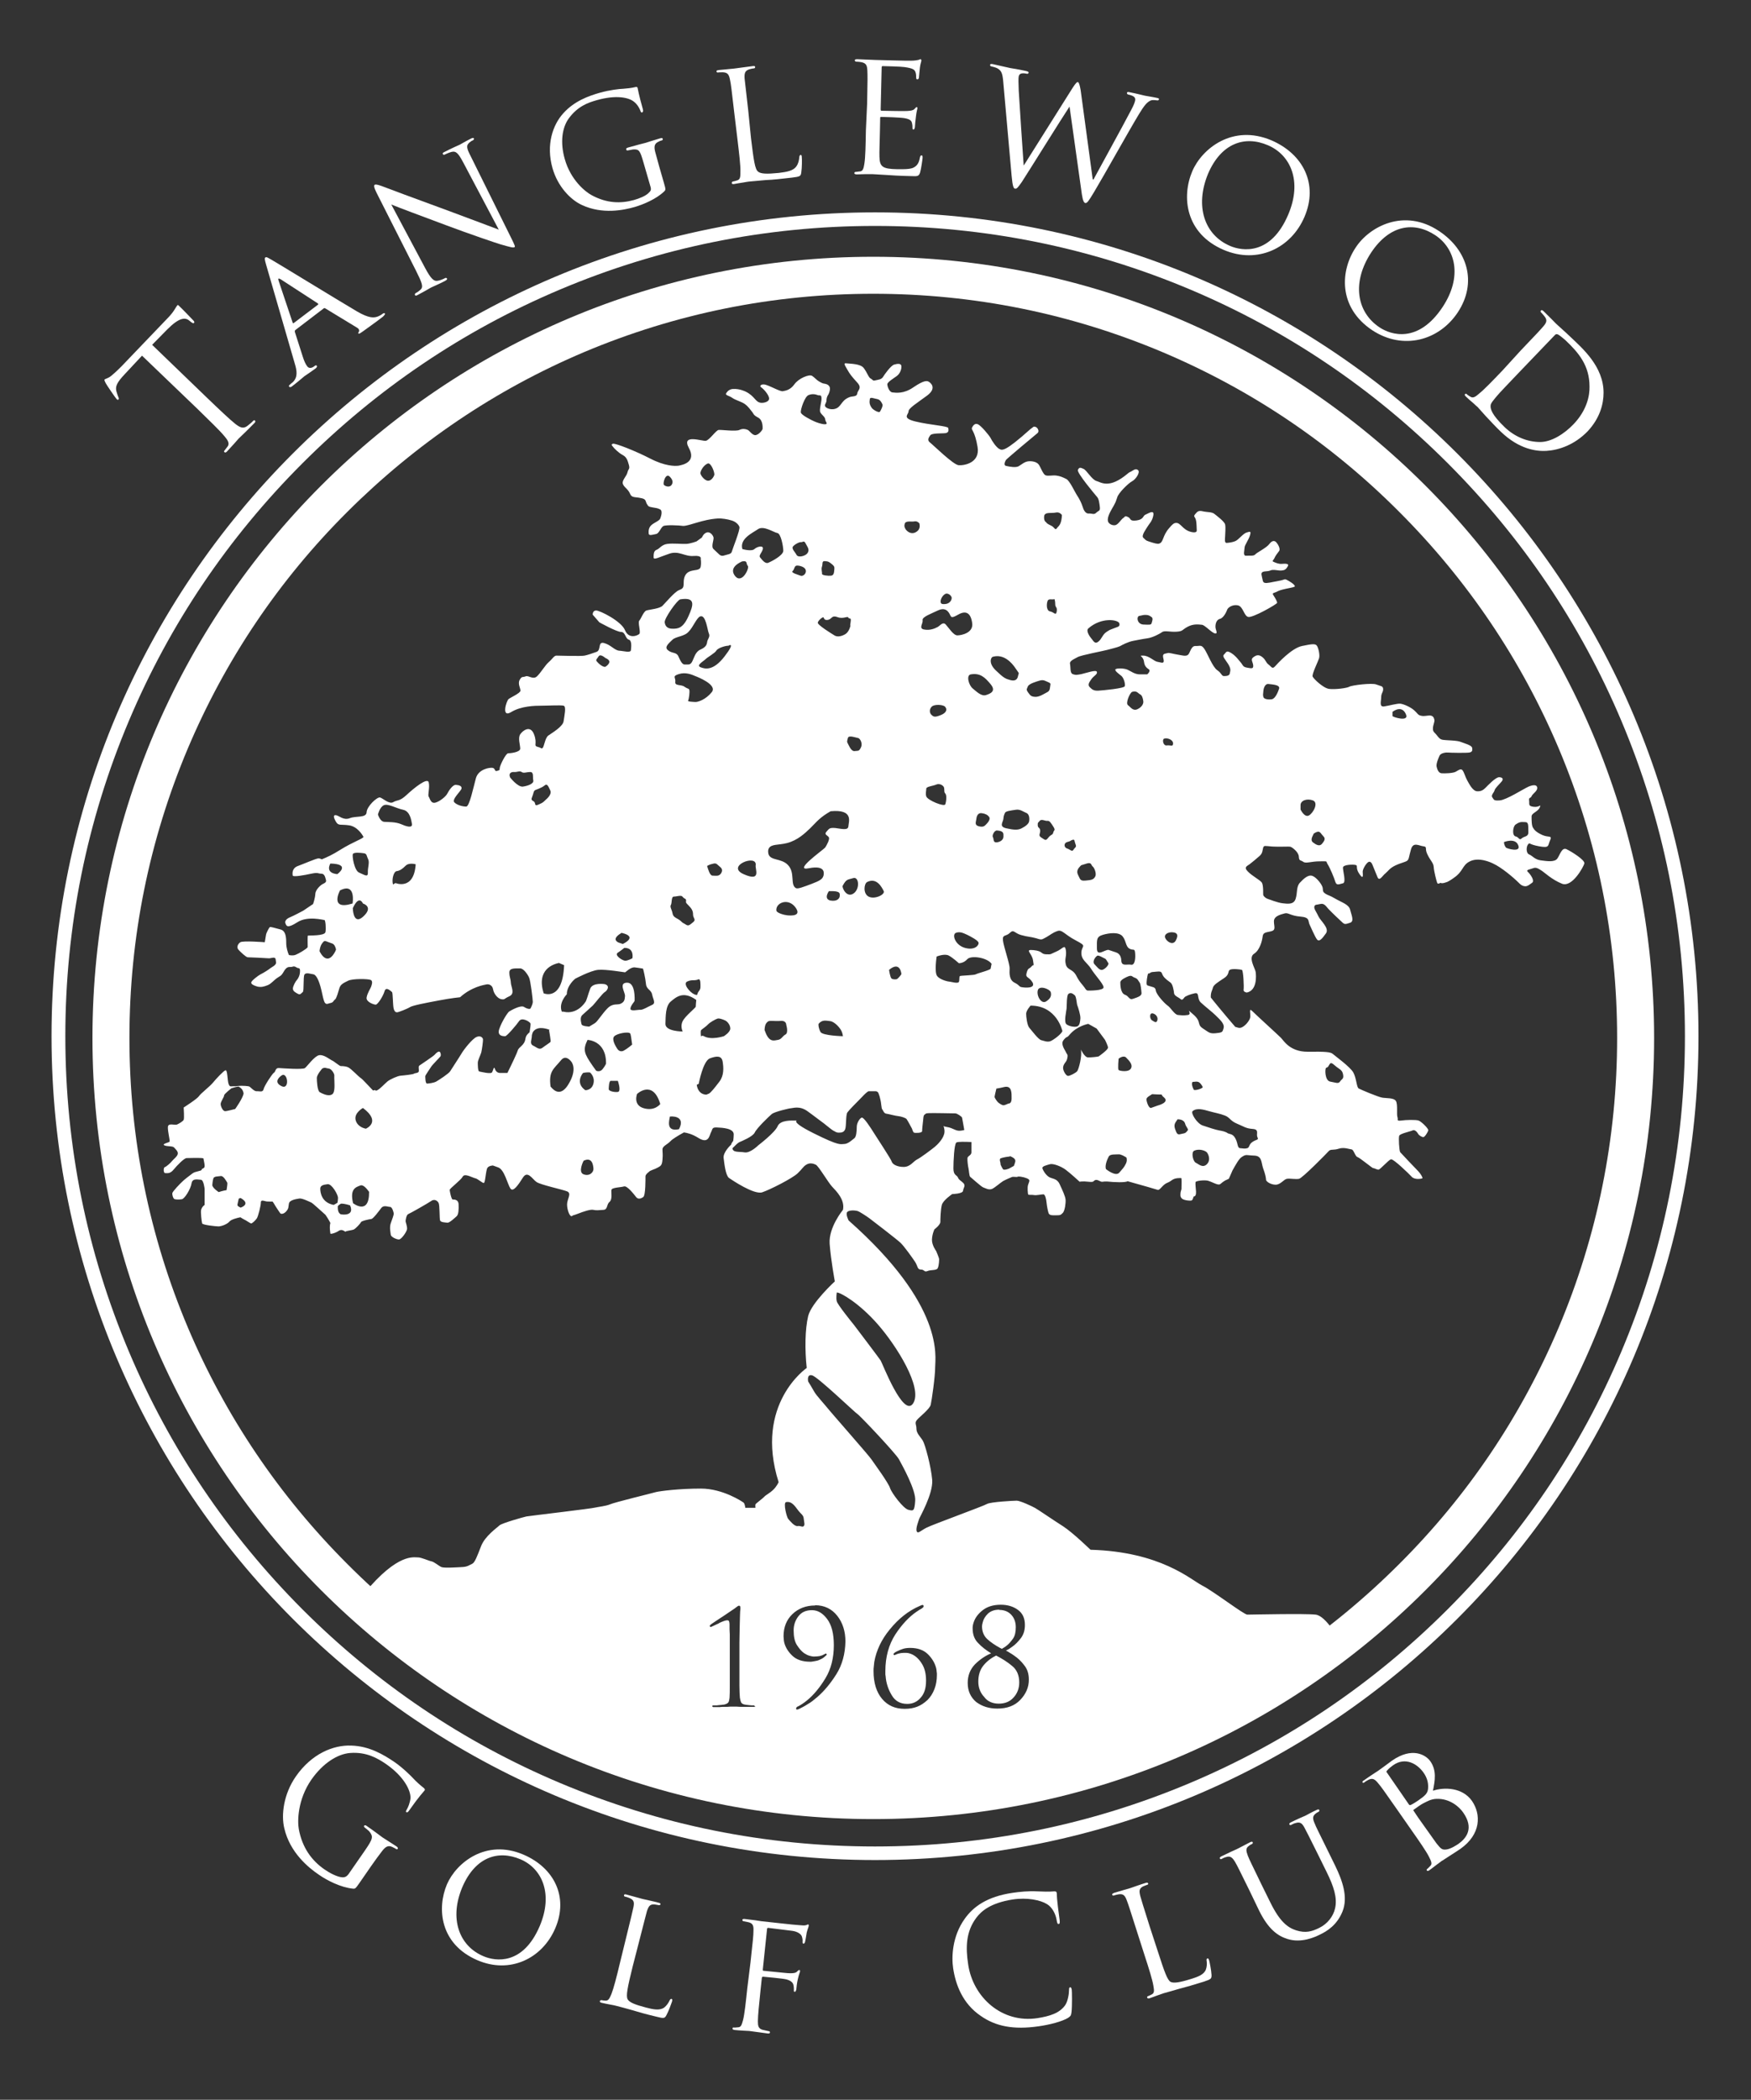<?xml version="1.0" encoding="utf-8"?>
<!-- Generator: Adobe Illustrator 27.3.1, SVG Export Plug-In . SVG Version: 6.00 Build 0)  -->
<svg version="1.0" id="Layer_1" xmlns="http://www.w3.org/2000/svg" xmlns:xlink="http://www.w3.org/1999/xlink" x="0px" y="0px"
	 viewBox="0 0 710.2 851.3" style="enable-background:new 0 0 710.2 851.3;" xml:space="preserve">
<rect x="0" y="0" width="710.2" height="851.3" fill="#333333" stroke="none"/>
<style type="text/css">
	.st0{fill:#FFFFFF;}
</style>
<g>
	<path class="st0" d="M635.4,344.3c-1.9-0.9-2.6,2.1-3.7,3.7c-1.1,1.7-4.4,1.1-6.8,0.8c-2.4-0.3-3.4-1.9-4.7-2.4s-1.2-3.2-0.4-4.1
		s0,0,4.4,0.8c4.4,0.8,3.5-0.2,4.5-2.4c1-2.2-0.6-1-3.2-2.2c-2.6-1.2-3.2-2.1-3.7-2.9c-0.6-0.8-0.6-3.2-0.6-4.6s2.6-1.9,3.3-3.6
		c0.7-1.8,0,0-2.4-0.3s-1.7-1-1.9-2.5c-0.2-1.5,0.6-0.8,1-1.8s2.3-2,2.3-3.3c0-1.3-1.3-1.5-3.5-0.6c-2.2,1-9,5.4-11.7,5.6
		c-2.6,0.2-2.3-0.3-3-1.2c-0.7-0.9,0.7-2,0.9-2.9c0.2-0.9,2.1-2.6,2.9-3.6s0.3-1.7-1.1-1.7c-1.4,0-4.7,3.5-5.5,4.3
		c-0.8,0.8-1.7,1.5-3.4,1.4c-1.8-0.1-3.2-3-4-4.4c-0.8-1.4-1.2-3.2-1.9-4.1c-0.7-0.9-1.7,0-2.8,0.6c-1.1,0.6-4.5,0.7-5.7,0.6
		c-1.2-0.1-1.7-1.4-2-2.6c-0.3-1.2,0.7-3.5,1.2-4.6c0.6-1.1,2.8-1.3,3.5-1.2s7.3,0.2,8.5,0c1.2-0.2,1.4-0.8,1.2-1.9
		c-0.2-1.1-3.1-1.8-4.6-2.4c-1.5-0.7-6.1-0.6-7.5-0.9s-1.7-1.4-3.2-2.9c-1.5-1.4,0.2-4.1,0-5.1c-0.2-1-0.6-2-2.4-1.8
		c-1.9,0.2-2.2,0.3-3.3,0c-1.1-0.3-1.1-0.9-2.6-2.2c-1.5-1.3-4.1-2.4-5.4-2.6c-1.3-0.2-4.6,0.8-6.7,1.1c-2.1,0.3-1.2-2.1-1.2-3.7
		c0-1.7,0.8-1.9,0.8-3.3s-1.1-1.2-2.8-1.9c-1.7-0.7-9.9,0.3-10.9,0.9c-1,0.6-5.8,1.2-8.2,0.9s-6.3-4.1-6.7-5s2.2-6.1,2.6-7.4
		s-0.2-4-0.8-5c-0.6-1-1.8-0.9-6.1,0c-4.3,0.9-9.9,7.1-11,8.3c-1.1,1.2-1.4,0.1-2.6-0.8c-1.2-0.9-1-1.8-2.5-3
		c-1.5-1.2-2.5-0.8-3.7,0.1c-1.2,0.9-0.1,1.9,0,3.3s-0.7,1.2-2.4,0.9c-1.8-0.3-1.7-0.9-2.4-1.8c-0.8-0.9-2.2-3-4.2-4.2
		c-2-1.2-1.9-0.2-2.8,0.6s0.3,1.8,1.7,4c1.3,2.2,0.7,2.8,0.6,3.7s-1.2,1.1-2.3,1.1s-0.9-1.1-2.8-2.4s-3.9-6.7-5.2-8.6
		s-1.8-1.1-3.6-1.2c-1.9-0.1-2.2,3-3.1,3.6c-0.9,0.7-2.3,0.2-5.2-0.3c-2.9-0.6-2.3-0.6-4-0.2c-1.7,0.3-0.4,2.3-0.6,3.2
		s-1.3,0.3-2.6,0.1c-1.3-0.2-3.4-2.5-5.7-2.5s0,0,0.3,2.5c0.3,2.5,1.9,2.8,2.2,3.3c0.3,0.6-0.7,1.8-1,1.8s-0.8,0-2.9,0
		c-2.1,0-3.6-1.3-5-1.9c-1.3-0.6-4.5-0.7-4.9-0.1c-0.3,0.6,1.4,1.8,2.4,2.6s1.7,3.3,1.4,4.2c-0.2,0.9-8.9,1.7-10.7,1.8
		s-2.5-0.4-3.5-1.4s-0.2-2,0.7-3.3c0.9-1.3,2.5-1.9,2.2-2.9c-0.3-1-4.1,0.4-6.3,0.9c-2.2,0.4-2.3,0.4-3.5,0s-0.8-2.8-1.1-4.1
		c-0.3-1.3,1.7-2,3.1-2.8c1.4-0.8,10.5-2.5,11.9-2.9s4.1-1,5.2-1.5c1.1-0.6,3.3-1.8,5.5-2.2c2.2-0.4,3.4-0.7,5.6-1
		c2.2-0.3,5-1.8,6-2.5c1-0.8,3.3,0,6-0.2c2.6-0.2,2-0.7,4.4-2c2.4-1.3,4.6-0.9,5.8-0.8c1.2,0.1,4,3.3,5.3,3.5
		c1.3,0.2,0.3-1.3,0.2-2.4c-0.1-1.1,0.2-3.1,1.8-3.5c1.5-0.4,2.6-2.8,2.9-3.6c0.2-0.9,2.1-2.3,4.3-1.9s2.5,4.2,4.2,4.7
		c1.7,0.6,11.8-5.2,11.8-5.7c0-0.6-0.7-1.8-1.4-2.9c-0.8-1.1-0.1-1,0.8-1.4s1.3-0.7,2.9-1.1c1.5-0.4,4.1-0.8,4.7-1.1
		c0.7-0.3-0.7-1.5-2.5-2.5s-0.9-0.4-3.9,0.1c-3,0.6-4.7,1-5.6,0.8c-0.9-0.2-0.8-1-1.3-3.1s2.3-1.3,3.5-1.9c1.2-0.6,3.2,0.1,4.5,0
		c1.3-0.1,1.9-0.4,2.6-1.7c0.8-1.2-1.2-1.1-2.4-1s-2.4-0.4-3.3-0.8c-0.9-0.3,0-0.8,0.3-1.5c0.3-0.8,1.2-2,1.9-2.9
		c0.7-0.9-0.6-3-1.2-3.6c-0.7-0.7-1.7-0.7-2.8,0.8s-5.2,3.5-5.7,4.2c-0.6,0.7-2.3,0.4-3.7,0.5s-0.6-2.3-0.6-3.3c0-1,1.7-3.2,2.2-5
		s0-1.5-1.4-1.1s-3.3,3-4.6,3.5s-2.3,0.6-3.4,0.7c-1.1,0.1-0.7-1.7-0.7-2.6s0.3-3.6,0-4.9c-0.3-1.2-3.4-3.5-4.4-4.3s-2.9-0.6-4.6-1
		s-2.2,0-3.1,1.1c-0.9,1.1-0.2,0.9,0.2,2.2s0.3,3.1,0.4,4.3c0,0.2,0,0.4-0.1,0.6c-0.5,0.6-2.1,0.2-2.4,0.1c-3.3-0.9-4-3.7-5.9-3.6
		c-0.9,0-1.6,0.7-2.7,2c-2.9,3.2-2.3,5.9-4.2,6.4c-0.6,0.2-1.8-0.1-4.2-0.9c-1.3-0.4-1.3-0.7-2.2-1.5c-0.9-0.9,1.3-3.7,1.8-4.6
		s1.9-2.1,2.3-4.5s-1.9-0.8-3.1-0.3c-1.2,0.4-0.7,2-3.7,2.4c-3.1,0.4-2.1-0.8-3.5-1.4c-1.4-0.7-1.2,0-1.9,0.4c-1,0.7-2,2.6-3.2,2.9
		c-0.9,0.2-2.2-0.2-2.8-1.1c-0.9-1.5,0.6-4.1,1.5-5.7c0.3-0.5,0.8-1.3,1.4-2.6c0.3-0.8,0.5-1.4,0.6-1.7c0.4-1.9,4.7-6,6.1-6.7
		s3.4-3.6,2.4-4.5s-2.1,0.2-2.9,0.6c-0.8,0.3-1.3,0.8-1.3,0.8c-7.6,6.4-10.8,3.5-12.7,3c-1.9-0.6-3.9-4.3-5.2-4.9s-1.8-0.7-2.3,0.4
		c-0.6,1.1,7.2,10.3,7.8,11c0.7,0.8,0.9,2.4,1.1,4.1c0.2,1.7-0.6,1.4-1.5,2.3s-1.7,0.2-3,0.3c-1.3,0.1-2.1-1.4-2.5-2.8
		c-0.4-1.3-1.2-3-2.2-4.5c-1-1.5-3-6-4.4-6.7s-2.5-1.2-4.1-1.4c-1.5-0.2-3.2,0.3-4.3-0.1c-1.1-0.4-2.1-3.6-2.9-4.5
		c-0.8-0.9-2.3-1.3-3.9-1.2c-1.7,0.1-2.9,1.3-4.1,2c-1.2,0.7-3.7,0.2-5.1-0.1c-1.3-0.3-0.3-2-0.1-2.4c0.2-0.4,11.9-10.2,12.8-10.9
		c0.9-0.7,0.1-2.2-0.7-2.5s-1,0-1,0l-1.2,0.9c-10.5,9.4-11.4,8.6-12.6,8c-1.2-0.6-3-3.3-3.5-4.4c-0.6-1.1-3.9-5.1-5.2-5.6
		c-1.3-0.6-2.1,0.8-2.4,1.5c-0.3,0.8,1.2,1.2,2.3,7.7c1.1,6.5-5.5,7.6-7.7,7.4c-2.2-0.2-10.4-8.3-11.6-9.2c-1.2-0.9-0.6-1.9,0.1-2.9
		s4.7-0.7,6.2-0.9c1.4-0.2,1.3-1.3,1.1-2.1c-0.2-0.8-7.4-1.2-13.2-2.6c-5.8-1.4-2.9-2.8-2.9-4.1c0-1.3,3.3-3.3,7.5-6.4
		c4.2-3.1,1.4-5.3,0.6-5.7s-2.1-0.4-6.1,2.3c-4,2.8-7.2,2.2-8.5,2.1s-2.1-2.4-2.1-3.3s2.4-2.3,3.9-3.4c1.4-1.1,1.9-2.9,1.8-4
		c-0.1-1.1-1.5-1-2.9-0.6s-4,4.1-4.6,5.1c-0.7,1-1.8,1-3,1.3c-1.2,0.3-1-0.2-1.9-0.7c-0.9-0.4-1.4-2.3-2.8-4.2
		c-1.3-1.9-5.6-1.8-7.1-2c-1.4-0.2-0.6,0.8,0.4,2.6s1.9,2.9,4,5.2c2.1,2.3,0.2,3,0,4.4c-0.2,1.6-2.1,0.9-3.6,1.7
		c-3.1,1.4-2.9,4-5.6,4.6c-0.2,0.1-1.6,0.3-2.9-0.3c-0.4-0.2-0.9-0.5-1-1c-0.1-0.6,0.6-1.3,0.6-2c0-1.1,0.3-1.9,0.8-2.6
		c0.4-0.8,0.7-1.8,0.6-2.6c-0.1-0.9-0.9-1.5-1.9-1.7c-1-0.1-1.3-0.3-2.4-0.9c-1.1-0.6-1.7-1.5-2.9-2.3c-1.2-0.8-5.5,1-7.2,3.4
		c-1.7,2.4-3.7,2.6-4.7,2.8c-1,0.2-4.5-1.8-6.6-2.5c-1.6-0.6-2.6,0-2.5,0.5c0,0.2,0.2,0.3,0.3,0.4c1.2,0.8,3.6,3.6,3.2,4.9
		c-0.2,0.9-1.8,1.5-3.2,1.4c-2.4-0.2-2.4-2.6-6.2-4.5c0,0-2.5-1.3-5.2-1.1c-0.3,0-1,0.1-1.6,0.5c-0.4,0.2-0.7,0.6-1.1,1.1
		c-0.7,1,1,1,2.4,2c1.4,1,3.5,1.4,5.1,2.5c1.5,1.1,2.2,2.3,2.9,3.1c0.7,0.8,0.4,1.3,2.5,2.4c2.1,1.1,1.8,4.3,1.8,4.6
		s-1.4,2.3-2.8,2.5c-1.3,0.2-2.5-1.8-3.2-2.1c-0.7-0.3-2-0.7-3.4,0c-1.4,0.7-7.3-0.1-8.4,0c-1.1,0.1-3.7,4.1-5.2,4.4
		c-1.4,0.3-10.1-3-6.9,2.9c3.2,5.8-2.6,6.9-4.2,7.2c-1.5,0.2-5.5,0.2-11.5-2.9c-6-3.1-14.2-6.3-15.1-6s-0.4,0.7,0,1.2
		c0.4,0.6,2.3,2.5,4,3.4c1.7,0.9,2,2.4,2.5,4.1c0.4,1.7-0.2,1.3-0.6,2.9c-0.3,1.5-2.3,3.2-1.9,4.6s2.2,2.2,2.9,4
		c0.7,1.8,2,1.3,4.3,1.8c2.3,0.4,1.9,1.1,2.5,2.3c0.7,1.2,0.8,1.2,2.3,1.5c1.5,0.3,1.9,0.2,3.1,0.8c1.2,0.6,0.4,2.9,0.1,3.7
		c-0.3,0.9-2.3,1.6-3.5,2.6s-1.3,2.4-1.2,3.5c0.1,1.1,1.8,0.4,3,0.2c1.2-0.2,1.9-2.6,2.9-3.2c1-0.6,6.7-0.3,7.9-0.1
		c1.2,0.2,4.7-1.1,7.8-1.9s5-1,6.5-1.1c1.4-0.1,4,0.3,5.5,0.8c1.5,0.4,2.8,1.5,3.2,2.6c0.4,1.1-2.9,9.2-3.1,10.1
		c-0.2,1-1.9,1.1-3.1,1.5c-1.2,0.4-1.8-0.2-2.5-0.9c-0.8-0.7-0.7-0.7-1.8-1.7c-1.1-1,0.2-3.7,0-4.7c-0.2-0.9-1.4-2.5-2.8-2
		c-1.3,0.4-1.9,2-1.9,2l-2.2,1.6c0,0-2.4,0.9-4.1,1s-5.3-0.3-7.7,0c-2.4,0.3-3.2,2-4.4,2.4s-1.2,1.9-1.2,3.1s2.4-0.2,6.3-1.5
		c3.9-1.4,6.3,1.2,9.9,0.9c3.6-0.3,2.9,1.2,2.9,1.2s0.3,1.4,0,3.1c-0.3,1.7-2.4,1.2-4.3,1.9c-1.9,0.7-2.6,2.4-2.6,4.6
		c0,2.2-0.3,2.4-2,3.1c-1.7,0.7-5.4,5.1-6.6,6.3c-1.2,1.2-5.3,1.5-6.5,1.9s-2.2,3.4-2.9,4.1c-0.7,0.7,0.7,4.8,0,5.4
		c-0.7,0.7-4.3,2.2-5.8-1.5c-1.5-3.7-10.2-8-11.7-8c-1.5,0-1.4,1.7-1.4,1.7l2.7,3.1c0,0,7,3.9,8.8,3.9s1.7,2.7,3.1,3.1
		s1,3.1,0.9,4.3c-0.2,1.2-2.9,0.3-4.8,0.2c-1.9-0.2-3.4-2.4-6.1-3.1c-2.7-0.7-1,2.9-3.1,3.6c-2,0.7-3.4,1.2-4.8,1.5
		c-1.4,0.3-10.4,0-11.4,0s-1.5,1.2-3.1,2.6s-3.2,4.3-4.8,5.8s-3.4-0.5-4.6,0c-1.2,0.5-1.5-0.2-2.4,1.4c-0.9,1.5,0.3,3.4,0.3,4.4
		c0,1-3.9,2.7-4.8,3.4c-0.9,0.7-3.1,7.8,1,5.3s9.7-2.6,12.3-2.6s7.8-0.3,9,0c1.2,0.3,0.3,4.1,0,6.3c-0.3,2.2-4.8,4.8-6.2,5.8
		c-1.4,1-1.7,4.8-2.4,5.1c-0.7,0.3,0,0-1.9-0.5c-1.9-0.5,0-1.2-1.5-5.1c-1.5-3.9-4.6-1.5-5.6,0c-1,1.5,0,4.3,0,5.8s-4.1,1.9-4.9,1.9
		c-0.9,0-3.2,4.6-3.4,5.9c-0.2,1.3,0.2,0.7-1,1.2s-0.7-1-1.9-1.2s-5.8,0.5-6.8,4.3c-1,3.7-2.6,11.4-3.9,11.4s-3.6-0.5-4.8-1.7
		c-1.2-1.2,2.7-4.6,2.9-5.6c0.2-1-0.9-1.4-2.2-1.5c-1.4-0.2-3.1,2.6-3.6,3.6c-0.5,1-2.9,3.1-4.8,3.6c-1.9,0.5-2.2-1.7-2.7-2.4
		c-0.5-0.7,0.5-3.6,0-5.8c-0.5-2.2-6.1,2.4-9,5.1c-2.9,2.7-3.7,1.9-5.4,2.9c-1.7,1-4.3-1.7-5.4-1.9c-1.2-0.2-5.3,3.6-5.4,6
		s-4.3,1.4-6.8,2.4c-2.6,1-4.3-1-5.6-1.2s-1,1,0,2.7c1,1.7,1.9,0.9,5.3,1.4c3.4,0.5,5.4,3.9,5.8,4.6c0.3,0.7-3.9,1.9-9.5,5.4
		c-2.8,1.8-5.4,3-7.4,3.8c-0.5-0.3-1-0.4-1.4-0.4c-1.3,0.2-5.8,2.2-8.3,3.1c-2.4,0.9-2.2,3-2.1,3.8c0.1,0.8,4.8-0.1,7.6-0.7
		c2.9-0.6,2.6,0,4,0c1.4,0,1.6,1.5,1.9,2.5c0.3,1-0.5,1.3-1.3,1.7s-2.9,2.2-3,4s-0.9,4.1-0.9,4.1l-4,2.7c0,0-3.9,2.1-5.4,2.7
		c-1.5,0.6-2.2,1.6-1.8,2.5c0.4,0.9,0.6,2.2,4.8-0.5s10.5-0.9,11-0.9c0.4,0,0.7,3.3,0.4,4.9c-0.3,1.6-6.8,1.3-7.1,1.4
		c-0.2,0.1-0.1,2.7-0.1,4.7c-0.4,0.7-3.6,2.6-4.9,3.1c-1,0.4-2.1,0.2-2.7,0.1c-0.5-1.1-1.1-3-1.1-4.8c0-2.8-0.3-5.1-2.4-5.6
		s-4-1.2-4.3-0.9c-0.3,0.3-1.4,2.3-1.5,3.1c-0.1,0.7-0.5,3-0.5,3s-8.8-0.7-9.9,0c-1.1,0.7-1.6,2.1-0.8,3c0.8,0.9,3.1,3.1,3.8,3.1
		c0.6,0,7.5,0.3,8.3,0.4c0.9,0.2,2.8-0.9,3,0.4c0.1,0.5,0.1,1,0.2,1.4c-0.1,1.1-1.8,1.8-2.3,2.2c-0.4,0.4-2.9,2-4,2.5
		c-1,0.5-3.7,2.6-3.8,3.3c-0.1,0.7,1.1,1.3,2.6,1.7c1.5,0.3,2.6,0,4.1-0.6c1.5-0.6,2.5-2.1,4.1-3.1c1.6-1,1.5-0.9,2.7-2.9
		c1.3-2,2.3-1.1,3.3-1.5s1.6,0.6,2.4,0.6c0.8,0,0.6,1.5,0.5,2.2c-0.1,0.7-0.5,1.8-1.1,2.5c-0.6,0.6-1.7,2.6-1.7,3.6
		c0,1,0.9,1.5,2,2.1s1.4-0.3,2-0.7c0.6-0.4,0.1-6.1,0.7-7.1c0.6-1,2.7-0.2,3.6-0.1c0.9,0.1,2.2,1.8,3.3,6.6c1,4.8,1.3,5,1.8,5.3
		c0.5,0.3,1-0.1,2-0.3c1-0.2,1.1-1,1.7-1.4c0.6-0.4,1.3-3.1,1.8-4.7c0.5-1.5,1.7-2,3.5-2.9c1.8-0.9,8.2-0.8,9.2-0.3
		c1,0.5,0.3,2.2,0.1,2.8s-1.5,2.5-1.8,4.3s2.9,2.9,3.7,2.9c0.8,0,3-3.4,3.6-5.5c0.6-2,2.6,0.1,3,0.4c0.4,0.3,0.3,5.4,0.7,6.8
		c0.4,1.3,0.9,1.4,1.4,1.4c0.5,0,4.1-1.4,5.2-2.1c1.1-0.7,6.4-1.7,11.7-2.7c5.3-1,8.6-1.3,8.6-1.3c4.8-4.3,9.8-5,10.7-5.2
		s2.4,0.2,2.7,2s1.9,3.8,3.4,4s0.8-0.1,3.2-1.2c2.4-1.1,0.7-3.7,0.6-5.5c-0.1-1.8-0.6-2.2-0.6-4.2s2.9-1.5,4.3-1.6
		c1.4-0.1,3.1,2.4,3.7,3.7s1.5,8.8,1.5,9.8s-0.7,2.3-0.9,2.7s-1.3,0.3-2.7-0.6c-1.4-0.8-5.4,1.5-6,1.9c-0.6,0.4-3,4.1-4,7.1
		c-1,2.9,1.7,2.9,2.4,2.9c0.7,0,4.7-4.7,5.7-6.2c1.1-1.5,3.9,0.1,4.5,0.9c0.3,0.3-0.1,2.2-0.3,3.7c-0.7,0.6-1.5,1.3-1.7,2.7
		c-0.4,2.7-2.7,3.2-3.1,4.7c-0.2,0.8-2.4,5.5-4.2,9.1c-1.3,0-2.3,0-2.9,0c-2,0-2.1-1.9-2.4-2.1c-0.3-0.2-0.4,0.9-0.9,1.8
		c-0.4,0.9-4.6-0.2-5.2-0.3c-0.6-0.1-0.6-2.7-0.6-3.6c0-0.9,1-2.8,1.4-4.1c0.3-1.2,0.8-4.9,0.7-5.4c-0.1-0.6-1-1.6-2.6-0.9
		c-1.7,0.7-5.1,5-6.1,6.7c-1,1.7-4,6.2-4.6,7.2s-4.8,3.7-5.7,4.2c-0.9,0.5-3,0.8-3.7,0.8c-0.7,0-0.7-2.6-0.7-3c0-0.4,1.9-3,2.3-3.7
		c0.4-0.8,3.7-4,3.9-4.4c0.2-0.4,0.1-1.5-0.4-1.8s-1.5,0.6-1.9,1.1c-0.4,0.6-5.8,4.1-6.3,4.5c-0.6,0.4,0,1.9-0.3,2.5
		c-0.3,0.6-1.5,0.5-1.9,0.8c-0.4,0.3-4.1,0.7-5.4,0.8c-1.3,0.1-4.3,1.5-5.3,2.3s-3,3-4,3.5c-1,0.6-1,0-1,0s-0.3,0.1-0.9,0.2
		c-2.2-2.3-4.5-4.8-4.9-5c-0.8-0.4-4-3.9-5.2-4.4c-1.1-0.5-2.5-0.5-3-0.5s-2.9-2.1-3.6-2.3c-0.7-0.3-3.3-2.5-5.2-2.1
		s-4.8,4.5-5.7,5.2c-0.9,0.7-9.1,0.1-10.6,0c-1.5-0.1-1.3,1.6-2,1.9c-0.6,0.3-3.9,5.3-4.2,6.7s-1.8,0.7-2.8,0.8
		c-0.9,0.1-2.3-1.4-2.8-1.8c-0.4-0.4-3.3-0.4-3.3-0.4s-1.5,0-2.4,0.2c-0.2,0-0.4,0-0.6,0c-1.3-0.1-1.8,0.5-2.3-1s-0.4-5.6-1.2-5.5
		c-0.7,0.1-3.8,3.4-5.1,5s-5,4.4-5.7,5.5c-0.7,1.1-6.2,4.6-6.2,4.6s0.3,4.4,0,5c-0.3,0.6-1.8,1.5-2.7,1.9c-0.9,0.4-3.6-0.8-3.7,1
		c-0.1,1.8,0.9,5.5,0.7,5.9c-0.1,0.4-3.2,0.9-2.2,1.5c1.1,0.6,3.3,0.2,4,0.9c0.6,0.7,1.7,1.6,1.5,2.6c-0.1,1-1.9,2.3-2.4,3
		c-0.5,0.7-2.4,2.3-2.9,2.4c-0.5,0.1-0.6,2.4,0.2,2.4c0.9,0,2,0.3,3.4-1.4c1.4-1.7,4.3-4.7,5.3-4.7c0.9,0,5.8-0.2,6.8,0.1
		c0.2,1.1,0.5,2.3,0.5,3c0.1,1.3-1.2,1-1.2,1.6c0,0.6-2.5,0.6-3.7,1.5s-3.2,2.4-4,3.2c-0.9,0.8-4,4-4.2,4.8
		c-0.1,0.9,0.4,2.2,0.8,2.4c0.4,0.2,1.7,0.3,3,0.1c1.2-0.1,3.7-4.3,4-6.5c0.4-2.2,2.7-1.4,3.8-1.4c1.1,0,1.5,3.7,1.5,3.7v6.5
		c-0.8,0.5-1.2,1.3-1.4,1.9c-0.3,0.9,0.2,5,0.4,5.6c0.1,0.6,5.5,1.2,6.6,1.2s3.5-0.8,4.5-2c0.7-0.8,2.9-1.4,4.4-1.7
		c0.3,0.2,1.4,0.9,1.7,1c0.4,0.1,2.3,1.5,2.7,1.5c0.4,0,1.8-1.3,2.3-2.1c0.5-0.8,1.6-5,1.6-6.4s1.7-0.4,2.5-0.4s1.8,0.1,2.1,0
		s1.1,1.6,1.6,2.3s1.6,2.5,1.8,2.6c0.2,0.1,1.1,0.4,2.3-0.9c1.1-1.3,0.8-1.7,1.1-3.2s3.2-1.8,4.2-2c1.1-0.2,4.1,1.3,4.8,1.6
		c0.6,0.2,4.6,4,5.8,5c1.2,1.7,2,3.3,2,3.3c-0.5,1.7,0,4,0,4.3s1.9-0.1,3.4-1.1c1.5-1,2.6,0.6,2.8,0.3s2.4-0.5,3.2-0.8s2.8-2.5,3-3
		c0.1-0.5,3.3-1.2,4.2-1.3c0.8-0.1,3-3.1,4-4.4c1-1.4,2.7-0.5,3.6-0.5c0.9,0,1.4,2.1,1.5,2.6c0.1,0.5-0.6,2.3-1.2,4s-0.1,3.8,0,4.7
		c0.1,0.9,2.3,1.9,3.3,1.9c1,0,3.1-3,3.3-4.2c0.1-1.2-0.6-2.8-0.6-3.2s0.3-2.6,1.1-2.9s8-4.4,9.3-5.3c1.2-0.9,2.5-0.2,3,0.8
		c0.5,1,0.3,6.2,0.6,7.1c0.3,0.8,2.2,0.8,3,0.9s2.9-1.9,3.7-2.6s0.9-2.8,0.8-4.9c-0.1-2-1.9-1.9-2.4-1.9s-1.2-3.3-1.2-3.9
		c0-0.6,4.5-3.9,5.3-5.4s4.2,0.6,5.1,0.7c0.8,0.1,2.8,1.9,3.4,1.9c0.6,0,0.7-3.6,1.3-5.7c0.3-1,1.4-1.3,2.4-1.4
		c0.8,0.3,1.6,0.6,2.2,0.8c2.5,0.9,3.8,6.9,4.9,8.5c1.1,1.7,3.2-1.4,5.1-4.4c1.9-3,3.8,0.6,5.5,1.8c1.8,1.2,10.4,3,12.4,3.8
		s0,3.1,0,5.3s1.1,5.2,2,4.7c0.9-0.6,0,0,2.3-0.9c2.3-0.9,5.2-1.9,6.4-1.6c1.2,0.3,2.1,0.1,4,0s1.2-2.1,2.5-3.2
		c1.3-1.1,0.6-3.9,0.8-4.9c0.2-1,3.8-1,5.1-1.4c1.3-0.4,4.1,3.3,4.9,4.3c0.8,1,1.9,0.7,2.9,0c1-0.7,0.9-7.6,0.9-8.4
		c0-0.8,1.4-1.8,1.4-1.8c0.4-0.6,2.3-1,3.5-1.7c1.2-0.7,1.8-0.8,2-3.2s0-2.8,0-4.2c0-1.4,1.9-1.9,3.3-3.4c0.6-0.7,3-2.2,5.4-3.5
		c1.4,0.2,3.4,0.7,5.8,2.2c4.3,2.7,4.5-1,5.2-2.3c0.7-1.3,0.3-2,2.4-1.9s6.8,0.3,6.8,2.8c0,0.8-0.1,1.8-0.2,2.6
		c-0.4,0.5-0.7,1-0.9,1.6c0,0-3.3,3-3,5.4c0.3,2.4,0.8,6.9,2.1,8c1.4,1,10.2,6.9,13.5,5.9c3.3-1.1,12.3-5.7,14.4-7.7
		s2.1-2.6,3.5-3.5c1.4-0.9,2.9-0.5,3.9,0c1.1,0.5,5,7.2,6.6,8.9s5.3,5.3,4.4,9.4c0,0-5.9,7.1-5.4,13.8c0.5,6.6,2.1,15.2,2.1,15.2
		s-9.4,8.6-10.8,14c-1.3,5.4-1.4,13.7-0.6,21.1c0,0-21.4,14.6-11.4,46.3c0,0-0.8,1.8-2.2,3.1c-1.3,1.3-3.3,2.3-3.6,2.8
		c-0.4,0.5-3.5,2.8-3.6,3.1c-0.1,0.4,0,1.4,0,1.4h-4.1c0,0-0.2-1.7-0.7-2.1c-0.5-0.4-8.4-5.7-17.3-5.7s-16.5,1-18.2,1.4
		c-1.7,0.5-17,4.2-18.7,5c-1.7,0.7-4.7,1-6,1.3c-1.3,0.4-26.9,3.4-27.9,3.6c-1,0.2-9.9,2.7-10.9,3.6c-1,1-5.9,4.3-7.5,8.5
		c-1.6,4.1-2.5,6.6-3.6,7.1c-1.1,0.5-1.9,1.2-3.9,1.3c-1.9,0.1-7.5,0.5-8.6,0c-1.1-0.5-2.9-2.1-4-2.3s-4.3-1.7-5.6-1.6
		s-7.9-2.1-21.6,14.5c0,0,179.3,178.4,395.4,19c0,0-5.4-9.9-9.6-10.3c-4.2-0.5-26.3,0-27.7,0c-1.4,0-13.6-9.4-18.3-11.8
		c-4.7-2.4-16.8-13.7-45.3-14.5c0,0-7.1-6.9-11.1-9.5c-4.1-2.6-9.9-6.6-11.3-7.4c-1.4-0.8-6.2-3-7.5-3s-10.5,0.5-12,1.3
		c-1.5,0.9-21.9,8.3-24.5,9.6c-2.6,1.3-3.6,2.7-4.1,1.5s0.9-4.5,1-5s5.7-10.1,5.3-15.8c-0.5-5.7-2.9-14.4-3.8-15.9
		c-0.9-1.5-2.6-3-2.6-4.8c0-1.8-0.8-2.3,0.1-3.5s5.3-4.5,5.7-6.3s1.8-11.3,1.8-15.3c0-4.1,4-24.8-35.1-59.4c0,0-1.4-2.7-0.5-3.5
		s3.3-0.6,4.2-0.3s3.9,2.3,4.7,2.9c0.8,0.6,11.4,8.7,12.8,10.1s4.5,5.7,5.7,7.5c1.2,1.8,0.9,3.2,2.4,3.2c1.5,0,1.3,1.2,2.7,0.6
		c1.4-0.6,3.8-0.1,4.2-1.3c0.5-1.2,0.5-3.2,0.5-3.6s-1.2-3.2-1.2-3.2s-1.8-2.4-1.7-4.7c0.1-2.3,1-4.1,1-4.1s2.4-1.8,2.4-3
		c0-1.2,0.1-5,0.6-6.9s4.2-4.4,4.2-4.4s4.2-0.1,4.4-1.3c0.1-1.2,1.2-2.1,0.1-3.2c-1-1-1.8-1.2-2.2-2.3c-0.5-1-1.8-0.8-1.8-3.6
		s0.3-9.9,1.2-10.5c0.5-0.4,3.7-0.3,6.1-0.2c0,0.9,0,3,0,4.2c0,1.2-1.5,1.4-1.6,2.3c-0.1,0.9,0.2,3.3,0.4,4.1s0.3,3.2,0.7,3.5
		c0.4,0.3,4.6,4.1,5.3,4.3c0.7,0.2,2.2,1.2,3.6,0.6c1.4-0.7,3.2-2.4,4.5-3.2c1.3-0.7,2.8-1.3,3.5-1.6c0.7-0.3,2,0.2,2.5-0.2
		c1.4-0.1,3.7,0.6,4.3,1.1c0.6,0.5,0.2,1-0.2,2.2c-0.4,1.2-0.1,3.5,0,3.9c0.1,0.4,1.5,0.1,2.4,0.3c0.9,0.2,3-0.3,3.8-0.3
		s1.2,2.5,1.2,2.8c0,0.3,0.4,3.2,0.8,4.5c0.3,1.3,1.3,1.2,3.1,1.2c1.8,0,1.9-0.1,2.8-1c0.8-0.9,1.2-3.9,1.1-5.3
		c-0.1-1.4-1.3-3.9-2.4-6.3s-2.9-2.1-4.3-2.9c-1.4-0.9-2.4-2.6-2.7-3.5c-0.3-0.9,1.7-1.3,3-1.7c1.3-0.4,4.5,0.8,6.4,2.2
		s5.7,4.9,5.7,4.9s1.1-0.3,3.6,0s1.8-0.4,2.8-0.7c1-0.3,2.1,0.9,2.9,0.7c0.4-0.1,1.1-0.1,1.8-0.1c3,0.3,7.2,0.5,8.4-0.1
		c5,1.4,11.7,3.3,12.2,3.5c0.9,0.2,2-2.2,3.9-2.9c1.9-0.7,1.9-1.9,5.1-1.9c0.2,0,0.4,0,0.6,0.1c0.1,1.4,0,3,0,4.4
		c-0.2,0.6-0.4,1.3-0.4,1.8c-0.1,1,0.1,1.5,0.4,1.8c0.4,0.8,3,1.2,4.1,1c0.3-0.1,0.6-0.7,0.8-1.6c1.8-0.1,0.6-3.6,0.8-5.8
		c0-0.6,3.7-1,5.1-0.6s3.1,1.4,4.1,1.5c1,0.1,0.7-0.3,2.8-1.6c0.8-0.4,1.5-0.7,1.5-0.7s0.7-1.5,1.5-3.4c1.3-2.3,2.6-4.7,3.7-5.4
		c1.9-1.3,1.9-0.7,5.1-0.6c3.2,0.1,2.8,2.7,3.6,5.1c0.9,2.4,1.2,4,1.2,4.7c0,0.7,1.9,2,3.9,2s3.3-2.2,4.6-2.4s3.5,0.3,4.9,0
		s11.4-10.5,12.1-11.3c0.8-0.8,1.9-0.2,4-0.9c2.1-0.7,4.3,0.2,5.2,0.3s1.4,2.8,2.4,3.1c1,0.3,6.1,4.6,6.4,4.5s1.4,0.6,2.1,0.6
		c0.7,0,4.1-4,5.1-4.2c1-0.2,7.2,5.8,8.4,7.1s4,0.8,4.3,0.6c0.3-0.2-0.8-2-1.7-2.9c-0.9-0.9-6.8-7.1-7.3-7.7
		c-0.4-0.7-0.7-5.7-0.4-6.6c0.2-0.9,4.3-1.7,5.4-2.2c1.1-0.5,2,0.9,2.3,1.4c0.3,0.6,1.5,1.3,2.1,1.3s1.8-2,2-2.7
		c0.2-0.7-2.8-3.6-3.9-4c-1.1-0.4-5.2-0.3-7.2,0c-2,0.2-1-0.4-1.4-1.4c-0.4-1,0.2-5.1-0.6-6.5c-0.8-1.4-3.9-1.1-5.6-1.4
		s-8.6-3.2-9.5-3.7c-0.9-0.5-0.9-4.1-2.2-6.5c-1.3-2.3-7.4-6.7-8.3-7.5c-0.9-0.8-2.9-1-10.2-0.9c-7.3,0-9.7-4.5-10.9-5.7
		c-1.2-1.2-10-9.2-11.6-10.8c-1.5-1.5-0.6,1.1-0.8,2.5c-0.2,1.4-2.4,4.1-4.1,4.3c-0.4,0.1-1.1-0.1-2-0.4c-4.4-5.1-9.4-11.2-9.9-11.9
		c-0.1-2.1,0.6-2.9,0.8-3.8c0.2-1.3,2.1-2.4,4.5-4c2.4-1.5,1.5-2.9,2.4-3.4c0.9-0.6,4.3-0.2,4.9,0c0.6,0.2,0.9,7,0.7,8
		c-0.2,1,1.3,1.2,1.3,1.2c4.2-0.9,3.8-6.7,3.6-8.3c-0.2-1.5-3.1-5.8-0.7-7.4c2.4-1.5,3.3-5.3,3.5-6.9c0.2-1.7,1-1.7,3.3-2.2
		s1.3-1.9,1.3-4.1s3-2.8,4.4-3.2s2.4,1,6.3,1.3s3.1,1.7,3.7,3.1c0.7,1.4,2.2,5.1,3.1,6.2s2.1-0.4,3.6-2.5c1.5-2.1-2.2-5.1-3-6.8
		c-0.8-1.8-2-3.2-1.7-4.1c0.3-0.9,0.8-0.6,2.4-1s2.3,0.9,3.3,2s5.1,5,5.8,5.6c0.8,0.7,1.2,0.6,3,0s0.5-3.2,0-5.3
		c-0.5-2.1-3.3-2.9-5.9-4.4c-2.5-1.5-2.9-1.3-4-2c-1.1-0.7-1.1-1-1.2-2.3c-0.1-1.3-2.5-4.4-4.2-5c-1.7-0.6-3.5,1.1-5.1,2.8
		c-1.5,1.7-0.9,4-1.7,6.5c-0.8,2.5-3.4,2-5.3,1.8c-1.9-0.2-5.8-1.7-5.8-1.7c-1.3-0.4-1.8-1.2-2-1.5c-0.2-0.3,0.2-4.2-0.7-5.3
		c-0.9-1.1-3.9-2.6-5.6-4.4c-1.8-1.8-0.2-2.2,0.7-2.9c0.9-0.7,2.9-2.3,4.1-3.4c1.2-1.1,1.1-2,1.4-3.2c0.3-1.2,0.8-0.8,3.7-0.6
		c3,0.2,6.7-0.1,7.4,0.1c0.7,0.2,3.3,2.1,3.4,4c0.1,1.9,0.7,1.3,1.8,2.1c1.1,0.8,3.1-0.2,6.7-0.2s2.3-0.2,3.2,1.2s2.6,5.4,3.1,7.1
		s1.7,0.9,3.1,0.6s-0.1-5.2,0-6.4c0.1-1.2,4.2-1.3,5.2-1c1,0.3-0.3,1.1,1.5,3.7s1.3-0.1,1.3-1s1-2.8,2-3.7s1.7,0.2,2,1
		c0.3,0.8,1.2,3,2,4.9c0.8,1.9,2-0.6,3.2-1.5c1.2-1,1.7-2.1,4-3.2c2.3-1.1,4.2-1.4,4.9-2c0.7-0.6,0.6-1.5,1.5-4.6s3.2-1.4,5-1.2
		c1.8,0.2,0.4,0.9,1.7,3.4c1.2,2.5,2.4,3.3,2.5,5c0.1,1.7,1.1,5.6,1.4,6.4s1.3,0,1.3,0c0.7,0.4,1.8,0,2.9-0.4
		c1.2-0.6,2.3-1.4,2.7-1.7c3.6-2.5,3.3-4.9,6-6.4c3.8-2.2,9,0.3,9.8,0.7c3.3,1.5,8.1,5.5,10.5,7.9c0.3,0.3,1.1,1.2,2.4,1.3
		c1.1,0.1,2-0.8,2.9-1.4c1.2-0.8-0.7-3.5-1.7-4.4s0.8-1,2.1-1.5c1.3-0.6,2.5,0.4,3.5,1c1,0.6,4.2,3.7,8.3,5.3c4.1,1.5,8.6-6.8,9-8.2
		S637.3,345.2,635.4,344.3z M462.1,249.7c1.7-0.3,1.4-0.4,2.6-0.4s1.7,0.4,2.4,0.9s0.2,1.7,0,2.4c-0.2,0.8-0.8,0.7-3.4,0.6
		C461.1,253,460.9,249.9,462.1,249.7z M441.4,254.8c5.3-4.7,12.1-3.6,12.6-2.1c0.4,1.5-0.8,1.4-2.4,2.1c-1.7,0.7-1.1,0.3-2.8,1.4
		c-1.7,1.1-1.9,2.9-3.4,4c-1.5,1.1-2.1-0.7-2.8-1.4C441.9,258,440.4,255.7,441.4,254.8z M272.4,196.6c-0.8,1.1-2.5,0.6-3.1,0
		s0.7-5.3,2.5-3.2C272.8,194.5,273.1,195.5,272.4,196.6z M289.7,192.6c-0.3,0.9-1.3,2.4-2.6,2.3c-1.3-0.1-2.8-2-3-2.9
		c-0.2-0.9,1.3-3.5,3-4.1C288.4,187.5,290,191.7,289.7,192.6z M136.1,385.5c-3.2,6.4-6,1.2-6.5,0.1c0.3-2.5,1.1-3.2,1.6-3.8
		c0.6-0.7,1.5,0.1,3.5,0.7c0.9,0.3,1.4,1.4,1.6,2.5C136.2,385.2,136.1,385.3,136.1,385.5z M134,350.1c8.6,0.2,2.8,4.3,2.8,4.3
		C131.6,353.9,134,350.1,134,350.1z M137.9,361c6.6-3.4,5.1,5.3,5.1,5.3C133.4,369.3,137.9,361,137.9,361z M147.2,371.7
		c-3.2,2.8-4-1-4.1-3.5c2.6-5.7,4.1-1.9,4.1-1.9S151.8,367.6,147.2,371.7z M149.2,353.8c0.1,2.1-1.5,0.8-3.5,0
		c-2-0.8-2.9-6.6-2.6-7.5s3.5-0.5,4.2-0.4c1.6,0.1,1.3,1,2,2.4S149.1,351.7,149.2,353.8z M155.9,333.2c-1.8-0.1-2.6-3-2.6-3
		s0.7-2.9,2.3-3.7c1.6-0.9,5,1.2,7.9,1.8c2.8,0.6,3.3,4.1,3.6,5.8c0.2,1.8-2.5,0.9-4.5,0C160.4,333.2,157.7,333.3,155.9,333.2z
		 M160.4,358l-1,0.6c-0.6-2.1,0.3-5.2,1.4-5.4c1.4-0.2,2.4-0.9,3.7-2.2c1.4-1.4,4.1-0.6,4.1-0.6C167.9,361.2,160.4,358,160.4,358z
		 M91.9,482.5c-1.4,0.2-3.2,0.8-3.2,0.8s-2.2-1.4-2.6-2.7c0,0,0.1-1.7,0.4-2.7c0.2-1.1,1.9-0.9,3-1.1s2.2,1.9,2.7,2.7
		C92.3,479.8,92.1,481.2,91.9,482.5z M91.3,450.5c-0.9,0-1.8-1.9-1.8-2.9s1.4-2.8,1.4-3.5c0-0.6,3-2.9,3-2.9c1-0.3,2-0.6,2.8-0.7
		c1.5,0.7,2,1.9,2.1,2.9v0c-0.4,2-3.4,6.2-3.4,6.2S92.1,450.5,91.3,450.5z M97.6,489.6c-1.1-0.5-1.3-0.8-1.3-1.1s0.4-1.8,0.5-2.4
		c0-0.2,0.4-0.3,0.8-0.4C102,488.2,97.6,489.6,97.6,489.6z M114.1,440.3c-3.6-1.8,0-4.2,0-4.2C116.7,434.1,117.7,442.2,114.1,440.3z
		 M128.5,437c0-1.3,2.2-3.8,2.2-3.8c1.3-0.6,1.4-0.1,2.6,0c1.2,0.1,2.4,2.2,2.3,2.9c-0.1,0.7,0.2,3.8,0,5.5
		c-0.2,1.6-0.6,2.2-1.8,2.4c-1.3,0.2-3.1-0.6-4.1-1.2S128.5,438.3,128.5,437z M135.3,488.5c-5-1-5.4-5.2-5.4-6.6
		c0-1.3,1.3-1.6,3-1.8s4.2,4.3,4.2,5.5c0,0.5-0.1,1.3-0.2,2C136.3,488,135.8,488.3,135.3,488.5z M138.2,492.3
		c-1.2-0.6-1.2-2.2-1.2-3.1c0-0.4,0.6-0.8,1.3-1.2c1.5-0.1,3.7,0.7,3.7,0.7C144,493.4,138.2,492.3,138.2,492.3z M143.2,487.8
		c-1.4-5.9,1.2-6.5,3-7.2c1.1-0.4,2.5,1.2,3.5,2.6C149.8,493,143.2,487.8,143.2,487.8z M148.4,457.6L148.4,457.6
		c-1.7-0.3-3.8-1.5-4.2-3.7c-0.5-2.8,3-4.7,3-4.7C154.9,454.9,148.4,457.6,148.4,457.6z M256.5,388.5c0,0-1.8,1-2.9,1
		c-1.1,0-4.5-2.2-3.1-3.2c1.5-1,2.7-2,2.7-2C257.4,384.2,256.5,388.5,256.5,388.5z M252.1,378.2c7,1.6,0.5,4.5,0.5,4.5l-1.8-0.6
		c0,0,0,0,0,0C249.6,381.5,248.6,380.3,252.1,378.2z M242.8,266.1c0.7-1.1,2.4,0.4,2.8,0.7c0,0,1.2,0.4,1.5,1.2
		c0.3,0.8-0.7,1.8-1.5,2.3c-0.9,0.4-2.9-1.3-3.5-2.1C241.4,267.5,242.2,267.1,242.8,266.1z M228.8,391.3
		C228.8,391.3,228.8,391.3,228.8,391.3c-0.6,14.9-8.3,11.4-8.3,11.4c-3-9.7,3.9-11.8,6.2-12.3C227.4,390.7,228.1,391,228.8,391.3z
		 M212.1,318.9c-2.1,0.3-5.2-3.7-5.2-3.7c-0.8-1.9,0.7-2.3,1.7-2.2c1,0.1,2.2-0.6,3,0c0.8,0.6,1.9,0,3.5,0c1.5,0,0.9,2.1,1.2,3.4
		S214.2,318.6,212.1,318.9z M216.3,324.8c-1.3-0.7-0.5-1.2,0-3.1c0.5-1.9,0.6-1,3.8-2.7c0,0,0,0,1-0.7c1-0.7,1.5,1,2.1,2.2
		s-0.7,2.8-1.8,3.7c-1.1,1-0.9,1.1-3,2C216.4,327.1,217.6,325.4,216.3,324.8z M216.2,423.9c-1.5-0.8-0.5-2.4-0.5-3.8
		c0-0.5,0.2-1.1,0.4-1.6l0,0c1.5-2.4,4.6-1.8,6.8-1l-0.2,0.2c0,0,0.8,4.4,0.6,4.7s-2,1.4-3.3,2.4
		C218.7,425.8,217.7,424.6,216.2,423.9z M230.3,440c-2.9,4.4-5.5,2.4-7,0.5c0,0,0,0,0,0c-0.8-6.2,1.2-7,4.2-10.6
		c1.5-1.9,3.1-0.9,4.2,0.5l0,0C231.6,430.3,234.6,433.3,230.3,440z M236.7,476.1c-2.4-0.9,0-5.5,0-5.5c3.5-1.7,3.9,1.8,4,3.2
		C240.8,475.2,239.2,477,236.7,476.1z M240.7,439.3c-0.7,2.8-3.3,2.7-3.3,2.7c-4.1-2.9-1.3-6.6-0.9-7c0.8-0.2,1.8-0.3,2.9-0.2
		l-0.1,0C239.3,434.8,241.4,436.5,240.7,439.3z M244.6,433.2c-1,1.5-2.4,1.1-2.8,0.9c-0.4-0.6-0.9-1.2-1.5-2.1
		c-3.3-4.8-4-6.3-2-10.4c0,0,7.7,0.2,7.5,9.7C245.4,432.1,245,432.7,244.6,433.2z M250.6,442.7c-1.6,0.2-3.7-0.4-3.7-1.1
		s0.1-3.4,0.8-3.4c0.7,0,2.9,0,2.9,0S252.1,442.5,250.6,442.7z M252.7,426.1c-0.6,0.2-1.5,0.2-2.2-0.7c-1.1-1.6-2.4-4.1-1.4-5.2
		c1-1.2,5.8-2.1,6.5-1.2c0.2,0.2,0.5,2,0.8,4.5C255,424.7,253.7,425.6,252.7,426.1z M255.7,408.9c0.1-1.3,1.7-2.8,1.7-3.2
		s0.4-7.4-3.1-7.3c-3.5,0.1-0.7,3.9-0.8,5.4c-0.1,1.6-0.3,2.4-1.7,3.1c-1.3,0.7-3.2-0.4-5.5,2s-3.9,5.2-5,5.9
		c-0.8,0.5-1.6,1-2.3,1.4c0,0-2.9-0.1-3.1-0.9c-0.2-0.8-0.8-2.8,0.3-3.8c1.1-1,3.6-3.2,4.3-3.9c0.7-0.7,4-5,4.8-5.4s2.4-2.5,0-3.2
		c0,0-4.9-0.8-5.9,1.8s-1.5,5.1-2.1,5.6c0,0-3.1,5-8.6,3.8c-0.3-0.1-0.6-0.1-0.8,0c0,0,0,0,0,0c-1.5-3.6,2-7.1,2-7.1
		c0-3.6,3.4-6.3,3.4-6.3s6.2-3.3,9.3-3.6s10.6,1,10.9,1s2.1-2.1,3.9-2c0.9,0.1,2.3,0.3,3.4,0.5c0.1,0.2,1,3.9,1.2,6.2
		c0.2,2.3,2.1,2.3,2.5,4.3c0.4,2,1.6,3.5,0,4.2c-1.6,0.7-3.8,2.1-4.8,2C258.8,409.3,255.6,410.2,255.7,408.9z M261.1,449.3
		c-4.5-1.3-2.7-5.8-2.7-5.8s6.4-6,9.4,4.1C267.8,447.6,265.6,450.6,261.1,449.3z M284,249.9c2.3-0.8,2.9,5.5,3.5,6.9
		c0.7,1.4-0.6,2.3-0.7,3.6c-0.2,1.3-0.8,2.1-2.8,3c-2,0.9-2.5,3.4-3.3,4.9s-1.7,1-2.9,1.1c-1.2,0.1-1.9-1.7-2.7-3.4
		c-0.8-1.7-2.6-1-4.2-2.4c-1.6-1.3,0.4-2.8,1.8-4.2c1.4-1.4,4.9-1.3,6.6-3.3C281.2,254.2,282.5,250.5,284,249.9z M288.7,280.6
		c-2.4,3-5.6,4.1-6.8,4c-1.2-0.1-3.1-0.1-2.8-0.6c0.3-0.4,0.7-3.4,0.5-4.2c-0.2-0.8-0.6-0.4-2-1.4c-1.4-1-4-0.2-3.7-2
		c0.2-1.8-1.4-2.2,1.4-3.1s5.3,0.2,6.7,0.8C282.8,274.4,291.1,277.6,288.7,280.6z M292.1,351.5c1.2,0.9,0.8,2.2,0,3
		c-0.8,0.8-2,0.5-3.1,0.5c-1.1,0-1.8-2.6-2.2-3.9c0,0,0.8-0.6,2.3-0.9C290.7,349.7,290.9,350.6,292.1,351.5z M279.1,366.9
		c1.5,1.5,2,2.4,2,3.9c0,1.5,1.4,2,0,3.1c-1.4,1.1-1.8,1.7-3,0.9s-0.7-0.2-2-1.4c-1.3-1.2-3-1.3-3.3-3c-0.3-1.7-1.2-2.7-0.7-3.5
		s0.1-3.4,1.2-3.4c1.1,0,3-0.7,3.5,0c0.5,0.7,1.3,1,1.3,1C278.7,365.7,277.5,365.4,279.1,366.9z M278.8,397.9c2-0.9,2.9-0.1,4.6-0.9
		c0.8,0,0.7,2,0.7,3.2c0,1.2-0.9,1.8-1.1,2.4c-0.1,0.2-0.2,0.5-0.3,0.8c-0.4-0.1-0.8-0.1-1.1-0.3
		C279.7,402.3,276.8,398.7,278.8,397.9z M275.9,243c6.2-1,5.5,2.1,3.3,6.9c-2.2,4.9-4.3,5-6.4,5c-2.1,0-3-1-3.2-2.6
		C269.4,250.7,274.7,243.2,275.9,243z M275.4,457.8c-5.5,1.2-3.9-3.7-3.7-5.1C271.7,452.6,278.4,452,275.4,457.8z M282.2,408.1
		c0,0.5-4.3,3.8-5.3,5.9c-1.1,2.1,0,4.2,0,4.2s-7.1,0-7-3.1c0.1-3.1,0-7.3,2.2-9.1c2-1.6,4.9-4.5,10.3-0.6
		C282.3,406.5,282.2,407.7,282.2,408.1z M291.8,438.5c-1.9,2.5-3.5,4.5-4.3,4.9c-0.1,0-0.5,0.2-1,0.4h0c-2.8-0.1-3.7-2.4-3.9-4
		l0.8-0.4c0,0,1.7-9.2,4.5-10.3c2.9-1.1,4.8-1.1,5.2,1.3S293.7,436,291.8,438.5z M293.6,420.1c0,0-5.1,1.7-8.1,0
		c-0.5-0.3-0.9-0.2-1.2,0.1c-0.1-1-0.2-2.4,0.1-2.6c0.4-0.4,2.1-1.5,2.8-2.3c0.7-0.8,2.9-2,3.7-2.3c0.8-0.3,2.3,0.3,3.2,0.7
		c0.9,0.4,2.1,1.8,2.1,3.3S293.6,420.1,293.6,420.1z M293.9,266.1c-4.7,6.1-8,5.1-9.8,4.4c-1.8-0.8,1.1-2.3,2-3.2
		c0.9-0.9,3.9-2.5,4.5-3.6c0.7-1.1,4-2,4.9-1.9C295.4,261.7,298.6,260,293.9,266.1z M306.4,691.9c-0.1,0.1-0.4,0.1-0.7,0.1
		c-1,0-2,0-2.9,0c-0.9,0-1.7,0-2.4,0c-0.7,0-1.3-0.1-1.7-0.1s-0.7,0-0.8,0c-0.1,0-0.4,0-0.9,0c-0.5,0-1.2,0-2,0.1c-0.5,0-1,0-1.5,0
		c-0.5,0-1.1,0-1.6,0.1c-0.4,0-0.7,0-1.1,0s-0.7,0-1.1,0c-0.3,0-0.5,0-0.6-0.1c-0.1-0.1-0.2-0.1-0.2-0.2s0-0.2,0.1-0.3
		c0.1-0.1,0.2-0.1,0.3-0.1c0.2,0,0.5,0,0.9,0c0.4,0,0.9,0,1.3-0.1c0.4,0,0.8-0.1,1.2-0.1c0.4-0.1,0.7-0.1,0.9-0.1
		c0.9-0.2,1.5-0.5,1.8-0.9c0.3-0.4,0.4-1.1,0.5-1.9c0.1-1.2,0.1-2.9,0.1-5s0-4.6,0-7.3v-9.4c0-0.6,0-1.3,0-1.9c0-0.6,0-1.3,0-1.9
		c0,0,0-0.1,0-0.1c0,0,0-0.1,0-0.1c0-0.6-0.1-1.3-0.1-2s0-1.4,0-2.1c0-0.5-0.1-0.9-0.2-1.2c-0.1-0.3-0.4-0.4-0.8-0.4
		c-0.3,0-0.7,0.1-1.3,0.3c-0.6,0.2-1.2,0.5-1.9,0.8c-0.1,0.1-0.2,0.1-0.2,0.2c-0.1,0-0.2,0.1-0.3,0.1c-0.5,0.2-0.9,0.4-1.3,0.6
		c-0.4,0.2-0.8,0.4-1.1,0.5c-0.1,0-0.1,0.1-0.2,0.1c-0.1,0-0.1,0.1-0.2,0.1c0,0-0.1,0-0.1,0c0,0-0.1,0-0.1,0c-0.1,0-0.1,0-0.2-0.1
		c-0.1-0.1-0.1-0.2-0.1-0.3v-0.1c0,0,0-0.1,0-0.1c0-0.1,0-0.1,0.1-0.1c0,0,0.1-0.1,0.1-0.1c0.1-0.1,0.1-0.1,0.1-0.1
		c0.1-0.1,0.6-0.5,1.7-1.2s2.2-1.5,3.5-2.3c1.2-0.8,2.4-1.6,3.4-2.3c1.1-0.7,1.6-1.1,1.7-1.2c0.2-0.2,0.5-0.3,0.7-0.5
		s0.4-0.2,0.6-0.2c0.2,0,0.4,0.1,0.4,0.3c0.1,0.2,0.1,0.4,0.1,0.6c0,0,0,0.1,0,0.1c0,0,0,0,0,0.1c0,0.1,0,0.5-0.1,1.2
		c0,0.7-0.1,1.7-0.1,2.9c0,1.2-0.1,2.6-0.1,4.3c0,1.7-0.1,3.5-0.1,5.6v9.9c0,2.7,0,5.2,0,7.3c0,2.2,0.1,3.9,0.2,5
		c0.1,0.8,0.3,1.5,0.5,1.9c0.2,0.4,0.8,0.8,1.6,0.9c0.2,0,0.4,0.1,0.7,0.1c0.3,0,0.6,0.1,0.9,0.1c0.4,0,0.8,0.1,1.1,0.1
		c0.4,0,0.6,0,0.8,0c0.1,0,0.2,0,0.3,0.1c0.1,0.1,0.1,0.2,0.1,0.3S306.5,691.8,306.4,691.9z M447.3,379c2.7-0.8,6.5-1.2,8,0.6
		s1.2,4.1,2.8,5s2.1-0.3,2.3,1.7c0.2,2,0,5.2-1.7,4.8c-1.7-0.3-3.8,0.8-3.9-1.7s-1.6-3.1-2.2-3.3c-0.6-0.2-3-1-3-1
		c-1.6-0.1-4.7,2.9-4.7-0.6C444.9,381.1,444.6,379.8,447.3,379z M445,387.5c0.6-0.4,2.5,0.9,3.1,1.1c0.6,0.2,0.9,1.2,1.4,1.8
		s-1.2,2.5-2.4,2.8c-1.2,0.3-2.3-1.4-3.2-2.3S444,388.2,445,387.5z M438.5,350.8c0,0,1-0.3,2.6-0.8c1.7-0.4,1.5,0.9,2.1,1.3
		s1.7,2.9,1,4.1c-0.7,1.3-1.7,1.4-3.9,1.6c-2.3,0.2-2.1-0.5-3-2.2S437.3,352,438.5,350.8z M432.8,341.4c1.9-0.5,1.2-0.6,2.2-0.9
		s0.7,0.4,1.2,1.7c0.6,1.3-0.2,1.3-0.8,2.3s-1.3-0.1-2.6-0.5S431.4,341.8,432.8,341.4z M423.5,209.3c0.2-1.9,3.1-1.1,4.7-1.5
		s2.5,1,2.5,1s0,1.7-0.5,3.1c-0.5,1.4-1.1,1.6-1.5,2.2s-0.6,0.6-1.4-0.3c-0.8-0.9-2.5-1.1-3.1-2.2
		C424.2,211.7,423.3,211.2,423.5,209.3z M421.9,336.7c-0.1-1.3-1-0.9-1-2.2c0-1.2,0.1-0.8,0.8-1.7s2.2,0.1,3.1,0s1.3,0.6,2.4,2.3
		c1.1,1.7,0.2,1.4,0,2.4c-0.2,1.1-0.9,0.7-2,2.1c-1.1,1.4-1.2,1-2.8,0C420.9,338.7,422,338,421.9,336.7z M426,247.9
		c-1.5-0.2-1.6-2.5-1.2-4s1.8-0.6,2.9-1c0,0,0.3,0.7,0.3,2.1s0.9,1,0.6,2.9S427.5,248.2,426,247.9z M416.9,278.3
		c0.4-1.1,3.5-2,4.9-2.4c1.5-0.4,2.2,0.2,3.2,0.6s1.2,0.6,1,1.4c-0.2,0.9,0,2.1-1.2,2.7c-1.2,0.6-3.3,2.1-5.1,1.9
		c-1.8-0.1-2-0.9-2.8-1.9C416.1,279.4,416.5,279.4,416.9,278.3z M417.4,333c-0.1,0.9-1.4,2-3,2.8c-1.5,0.8-3.2,0.7-6.3,0
		c-3.1-0.7-1.2-2.5-1.1-4c0-0.6,0.2-1.4,0.6-2.2c0.3-0.8,2.5-1,4.4-1.3c1.8-0.3,3,0.8,4.3,1.3C417.6,330.1,417.6,332.2,417.4,333z
		 M402.6,266.3c4.4-1.3,7.7,2.2,9.4,4.8c1.7,2.5,1.2,1.4,0.9,3s-1.4,2.1-3.2,1.6s-2.6-0.8-5.7-3.8
		C400.8,268.9,401.9,266.6,402.6,266.3z M383.4,240.8c1.1-0.6,2.7,0.8,2.6,1.7c-0.1,1.2-1.1,2.3-2.7,2.4c-1.5,0.1-1.8-0.2-1.8-1.2
		C381.6,242.7,382.3,241.4,383.4,240.8z M374.2,251.4c-0.2-1.3,3.5-2.6,6.2-3.9c2.8-1.3,4,0.1,4.7,1.3c0.7,1.2,0.4,2.2,3.5,0.4
		c3.1-1.8,5.1-0.8,5.7,3.3c0.7,4.1-4.4,5.1-6,5.1s-3.5-3.1-4.7-4.4s-2.3,0.5-3.3,1c-1.1,0.6-3.1,1.5-5.6,1
		C372.5,254.7,374.5,252.7,374.2,251.4z M396.9,382.2c0.2,1-1.5,3.2-5.5,2.1c-4-1.1-5.4-5.4-3.7-6.1c1.8-0.7,3.4,0.3,4.6,0.8
		C393.5,379.6,396.7,381.2,396.9,382.2z M396,332.1c0.1-1.3,0.7-2.7,2.3-2.4c1.4,0.2,2.3,0.7,2.9,1.5c0.6,0.9-0.4,2.2-1.2,3
		c-0.8,0.8-1.2,1.2-3,0.8C395.2,334.5,395.8,333.4,396,332.1z M379.7,318.1c1.1-0.5,2.4,0,3,0.8c0.6,0.8,0,2.2,0.7,2.8
		c0.7,0.7,0.4,3.3,0,4.4s-7.1-1.6-7.7-3.2c-0.4-1.2,0-2.3,0-3.2C375.7,318.9,378.6,318.6,379.7,318.1z M377.9,286.5
		c1.1-1.1,4.7-0.8,5.4,0c1,1.1,0.6,2.5-1.7,3.4c-2.2,0.9-2.9,0.8-3.7,0C377,289.2,376.8,287.6,377.9,286.5z M366.9,212.6
		c0-0.1,0.1-0.4,0.2-0.6c0.7-0.9,2.6-0.4,3.7-0.6c1.3-0.3,2.1,0.8,2.1,0.8c0,0.1,0.5,1.5-0.4,2.7c-0.1,0.1-0.8,1-2,1.2
		c-1.2,0.2-2.3-0.4-3.1-1.4C367.3,214.5,366.6,213.6,366.9,212.6z M365.6,394.9c-0.1,0.4-1.4,1.8-1.7,2c-0.3,0.2-1.7,0.3-2.3-0.2
		c-0.6-0.5-1-3.5-1-3.5C365.2,389.4,365.6,394.9,365.6,394.9z M352.8,161.8c0.1-1,1.8-0.2,3,0c1.2,0.2,1.8,1.4,2.1,2.1
		c0.3,0.7-0.6,2.4-1,3c-0.4,0.6-2.7-0.7-3.3-1.5C352.4,163.7,352.7,162.8,352.8,161.8z M351.7,357.6c3.9-2,6,2.2,6.7,3.6
		c0.8,1.4-3.6,3.6-6.1,2.3C350,362.3,350.4,358.3,351.7,357.6z M348,299.2c0.8,0.1,2,2.1,1.2,3.8c-0.8,1.7-1.1,1.3-2.5,1.5
		c-1.4,0.2-2.2-1.9-2.8-3c-0.5-0.9-0.3-1,0-2.3S347.2,299.1,348,299.2z M336.8,414c1.8,0.3,3.9,2.7,4.5,4c0.3,0.6,0.5,1.4,0.6,2.1
		c-0.1,0-8.2-0.2-9.1-1.7c-0.8-1.5-0.9-2.8-0.8-3.3C333.5,413.3,335,413.8,336.8,414z M336.2,361.3c4.9-0.2,4.4,1,4.4,1.9
		s-0.9,2.4-3.8,1.9C333.9,364.4,336.2,361.3,336.2,361.3z M341.8,359.1c1.5-2.8,2-2.4,4.3-3.1s2.8,4.5,0,6.3
		S341.4,359.7,341.8,359.1z M339.7,250.2c2.4,0.9,4.1-0.6,4.4,0.2c0.3,0.8,1.3-0.5,0.9,1.9c-0.4,2.5,0,0.9,0,0.9
		c-0.1,1.1-0.8,3-2,3.8c-1.2,0.8-3.1,1.4-4.4,0.7c-1.3-0.8-7.2-4.4-6.9-5.3c0.2-0.9,2-2.4,2.3-2.1c0.3,0.3,0.2,1.3,1.9,1
		C337.5,250.9,337.3,249.3,339.7,250.2z M337.5,228.8c1.2,1,0.9,1.4,0.9,2.1c-0.1,1.7-0.4,2.4-1.4,2.5c-1,0.1-3.7-0.1-3.6-0.8
		s-0.4-1.8,0-2.9c0.4-1.1-0.2-2.3,1.2-2.2S336.3,227.8,337.5,228.8z M327.9,160.2c1.6-0.7,3-0.3,3.8,0c0.8,0.3,1.4-0.4,1.5,1.2
		c0.1,1.5-1,4.6-0.5,5.7s1.9,1.8,2,2.9s1.3,1.9,0,2c-1.3,0.1-3.9-0.9-4.5-1.2c-0.7-0.3-5.5-2.6-5.4-3.7
		C324.7,165.9,326.4,160.8,327.9,160.2z M321.6,221.6c0.7-0.9,2.6-1.9,3.3-1.8c0.7,0.1,1.2-0.9,1.9,0.6c0.7,1.4,1.8,2.5,0.6,4
		c-0.8,1-3.6,1.8-4.3,0.6C322.4,223.7,321,222.5,321.6,221.6z M321.5,231.5c0.8-0.7,0.6-2.2,1.8-2.2c1.2,0,3.2,0.6,3.5,1.8
		c0.4,1.4-1.1,2.7-2.1,2.3S320.6,232.2,321.5,231.5z M328.5,335.9c1.9-1.8,3.4-3.9,6.9-6.1c0.6-0.4,1.2-0.7,1.5-0.9
		c9.5-0.9,7.3,4.3,7.2,6.1s-2.8,1-5.3,0.7c-2.5-0.2-2.5,0.3-3.6,1.5c-1.1,1.2,0.6,1.5,1,2.3c0.4,0.8-0.9,3.2-1.5,4.1
		c-0.7,0.9-13.4,9.8-6.6,8.4c3.6-0.7,5.1-0.1,5.7,0.8c0.6,0.9,0.2,2.4,0.1,2.5c-0.4,1.1-1.4,1.8-4.6,3c-3.7,1.4-5.6,2.1-6.4,1.8
		c-2.6-1.3-0.2-6.3-3.4-9.5c-2.7-2.7-6.9-1.6-7.8-4.3c0-0.1-0.4-1.3,0.1-2.3c1-1.9,3.9-1.3,7.4-2.2
		C323.5,340.7,326.5,337.8,328.5,335.9z M318.6,419.4c-1.3,0.7-1.6,2-3.1,2.2s-3.6,1.3-5.3-3.8c0,0,0-0.1-0.1-0.1
		c0.1-2.6,0.8-3,1.3-3.5c0.6-0.6,2.8-0.1,5.2-0.3c2.4-0.2,2.3,1.6,2.3,1.6S319.9,418.7,318.6,419.4z M314.9,369.2
		c-0.4-3.1,4.6-5.3,7.6-1.5c3,3.9-1.9,3.5-3.1,3.4S315.1,370.2,314.9,369.2z M307.5,214.5c2.3-1.5,6.4,1.4,7.8,1.6s2.4,5.3,2.4,7.2
		s-4.9,4.4-6.2,4.9c-1.3,0.4-2.5-1.4-3.2-2.2c-0.7-0.8,0.7-1.8,1.1-3.4s-2.2-1.1-3.4,0s-4.9,0-4.9,0
		C299.9,218.4,305.2,216.1,307.5,214.5z M301.6,354.4c-7.4-3.3,5.6-8.3,4.9-3.6C306.2,352.3,309,357.7,301.6,354.4z M300.6,227.8
		c0.2-0.1,0.3-0.2,0.5-0.2c2.3-0.4,1.4,1,2.2,1.8c0.8,0.8-2.3,7.5-5.1,4.2C295.7,230.5,299.1,228.5,300.6,227.8z M318.8,609
		c2.3-0.5,3.6,1.6,4.9,3.3c1.3,1.7,2.2,1.9,2.3,3.5c0.2,1.6,0.5,2.3,0,2.9c-0.5,0.6-1.3-0.2-2.5,0c-1.3,0.2-3.2-2.2-3.8-2.9
		C319.1,615.2,317.6,609.3,318.8,609z M339.2,678.8c-2.4,3.8-5,6.9-7.8,9.3c-1.3,1.1-2.5,2.1-3.8,2.8c-1.2,0.8-2.4,1.4-3.4,1.9
		c-0.1,0.1-0.3,0.1-0.5,0.2c-0.2,0-0.3,0.1-0.4,0.1s-0.2,0-0.3-0.1c-0.1-0.1-0.1-0.2-0.1-0.4c0-0.1,0.1-0.3,0.2-0.4
		c0.1-0.1,0.2-0.3,0.4-0.3c0.6-0.3,1.2-0.6,1.9-1.1c0.6-0.4,1.3-0.9,1.9-1.4c2.7-2.2,5.2-5.2,7.5-9s3.4-8.3,3.4-13.4
		c0-4.7-0.9-8.2-2.7-10.6c-1.8-2.4-3.8-3.6-6.2-3.6c-2.4,0-4.2,0.8-5.5,2.5c-1.3,1.7-1.9,3.6-1.9,5.7c0,2.5,0.4,4.5,1.3,5.9
		c0.9,1.4,1.8,2.5,2.9,3.3c0.8,0.5,1.5,0.9,2.3,1.1c0.7,0.2,1.3,0.3,1.6,0.3c1,0,1.9-0.1,2.5-0.2c0.6-0.2,1.1-0.3,1.4-0.5
		c0.1,0,0.1-0.1,0.2-0.1s0.1-0.1,0.2-0.1c0.2-0.1,0.3-0.2,0.4-0.2c0.1-0.1,0.2-0.1,0.3-0.1c0.1,0,0.1,0,0.2,0.1
		c0,0.1,0.1,0.1,0.1,0.2c0,0,0,0.1,0,0.1c0,0,0,0.1,0,0.1c0,0,0,0.1-0.1,0.1c0,0,0,0.1-0.1,0.1c0,0-0.1,0.1-0.1,0.1
		c-0.5,0.5-1.1,1-1.9,1.4c-0.8,0.4-1.5,0.7-2.3,0.8c-0.4,0.1-0.7,0.1-1.1,0.2c-0.4,0.1-0.8,0.1-1.1,0.1c-3.1,0-5.5-0.8-7.2-2.4
		c-1.7-1.6-2.8-3.4-3.3-5.3c-0.1-0.5-0.2-0.9-0.2-1.3s-0.1-0.9-0.1-1.3c0-3.7,1.2-6.7,3.6-9c2.4-2.3,5.5-3.5,9.2-3.5v-0.1
		c3.8,0,6.8,1.5,9,4.3s3.3,6.3,3.3,10.4C342.8,670.5,341.6,675,339.2,678.8z M392.5,682.3c0-3,1-5.5,2.9-7.5c2-2,4.2-3.5,6.6-4.5
		c-2.1-1.3-3.8-2.6-5.3-4.2c-1.5-1.5-2.2-3.5-2.2-5.9c0-0.4,0-0.9,0.1-1.3c0.1-0.4,0.2-0.9,0.4-1.4c0.6-1.7,1.8-3.3,3.6-4.7
		c1.8-1.4,4.2-2.2,7.3-2.2c2.8,0,5.1,0.7,7,2.1c1.9,1.4,2.8,3.4,2.8,6.1c0,2.1-0.5,3.8-1.6,5.3c-1.1,1.4-2.2,2.6-3.5,3.5
		c-0.4,0.3-0.9,0.6-1.3,0.9c-0.4,0.2-0.9,0.5-1.3,0.7c0.5,0.2,1,0.5,1.6,0.9c0.6,0.3,1.1,0.7,1.7,1.1c1.5,1,2.9,2.3,4.1,3.9
		c1.3,1.6,1.9,3.5,1.9,5.9c0,3.1-1.2,5.8-3.5,8.2c-2.3,2.4-5.4,3.5-9.3,3.5c-3.4,0-6.2-0.9-8.6-2.7
		C393.7,688.1,392.5,685.6,392.5,682.3L392.5,682.3z M373,651.1c0.2-0.1,0.5-0.2,0.7-0.3c0.2-0.1,0.3-0.1,0.5-0.1
		c0.1,0,0.2,0,0.3,0.1c0.1,0.1,0.1,0.2,0.1,0.4c0,0.1,0,0.3-0.1,0.4c-0.1,0.1-0.2,0.2-0.4,0.3c-0.1,0.1-0.1,0.1-0.2,0.2
		c-0.1,0-0.2,0.1-0.3,0.2c-0.3,0.1-0.6,0.3-0.9,0.5c-0.3,0.2-0.6,0.4-0.9,0.6c-3.1,2.1-6,5.2-8.7,9.3c-2.6,4.1-4,9-4,14.8
		c0,0.3,0,0.7,0,1c0,0.3,0,0.7,0.1,1c0.2,2.9,1.1,5.5,2.5,7.8c1.4,2.4,3.5,3.5,6.3,3.5c2.1,0,4-0.8,5.4-2.5c1.5-1.6,2.2-3.9,2.2-6.9
		v-0.1c0-2.8-0.6-5.1-1.7-6.8c-1.1-1.8-2.4-3-3.8-3.7c-0.4-0.2-0.9-0.4-1.3-0.5c-0.4-0.1-0.9-0.2-1.3-0.2c-0.7,0-1.4,0-2.1,0.1
		c-0.7,0.1-1.4,0.3-2,0.6c0,0-0.1,0-0.1,0c-0.1,0-0.1,0-0.1,0.1h-0.1c-0.1,0-0.1,0.1-0.2,0.1c-0.1,0-0.1,0-0.2,0
		c-0.1,0-0.1,0-0.2-0.1c0-0.1-0.1-0.2-0.1-0.3c0-0.1,0-0.2,0.1-0.2c0-0.1,0.1-0.1,0.2-0.2c0,0,0.1-0.1,0.1-0.1
		c0.1,0,0.1-0.1,0.1-0.1c0.1-0.1,0.3-0.2,0.5-0.3s0.3-0.2,0.6-0.3c0.6-0.3,1.3-0.6,2.2-0.9c0.9-0.3,1.9-0.4,3-0.4
		c3.1,0,5.5,0.9,7.2,2.6c1.7,1.7,2.8,3.6,3.3,5.6c0.1,0.5,0.2,0.9,0.2,1.4c0.1,0.4,0.1,0.9,0.1,1.3c0,2.1-0.3,4-1,5.8
		c-0.7,1.8-1.6,3.2-2.8,4.4c-1.3,1.2-2.6,2.1-4.1,2.7c-1.5,0.6-3.2,0.9-5.2,0.9c-3.8,0-6.8-1.3-9.1-4c-2.3-2.7-3.5-6.5-3.5-11.3
		c0-0.6,0-1.2,0.1-1.8c0.1-0.6,0.1-1.2,0.2-1.9c0.8-4.6,2.9-9.1,6.3-13.2C364.5,656.2,368.4,653.1,373,651.1z M368.4,612.1
		c-2-0.5-6.7-6.7-7.4-8.8c-0.7-2.2-6.3-9.8-7.6-11.7s-16-18.5-18.4-21.5c-0.8-1-4-4.5-4.7-5.8c-0.7-1.3-2.5-4.2-2.5-4.2
		s-0.7-3.1,1.6-2.5s17.5,15.2,18.4,15.7c0.9,0.5,15.3,15.7,16.8,18.3c1.4,2.6,7,12.6,6.6,16.9C370.9,612.8,370.4,612.6,368.4,612.1z
		 M356.1,537c7.6,8.7,18.2,25.6,14.3,31.9s-12.5-16.2-13.2-17.3c-0.7-1.1-9.6-12.8-10.8-14.4c-1.3-1.6-6.7-8.3-7-9.6
		c-0.4-1.3,0-3.6,0-3.6C341,524,348.6,528.4,356.1,537z M389.7,458.4c-2.1,0.3-3-1.1-5.7-1.5c-0.6-0.1-1-0.2-1.3-0.4
		c0.3,0.9,0.6,2.2,0.2,3.4c-0.6,2.1-2.7,4.2-3.8,5.1c-1.1,0.9-5.7,4.4-7.2,5.1c-1.5,0.8-2.7,3-5.4,3c-2.7,0-4.5-1.1-4.8-2.1
		c-0.3-1.1-5.9-9.5-7.2-11.6s-4.2-6.6-5-6.3c-0.8,0.3-2,2.1-2,3.8s-0.2,3.9-0.9,4.5c-0.8,0.6-2.6,2.4-4.2,2.4s-1.7,1-12.5-4.4
		c-10.8-5.4-5.4-5.1-7.1-5.1s-6.3-0.3-7.4,2.3c-1.1,2.6-7.8,7.7-7.8,7.7s-3.3,3.3-5.6,2.9c-2.2-0.4-4.8,0.2-4.9-1.7
		c0.9-0.9,2.1-2.1,2.7-2.4c1.1-0.5,5.4-2.2,6.3-3.9c0.8-1.8,5.8-6.6,7-7.6c1.2-0.9,7.1-2.3,7.8-2.3c0.7,0,3.4-1.1,6.6,1.2
		s5.7,4.3,6.6,4.9c0.8,0.6,3.4,2.8,3.9,3c0.6,0.2,1,0.8,2.2,0.8c1.1,0,2.1-0.1,2.6-1.4s0.2-5.8,0.9-6.8c0.7-1,4-4.3,4.8-5.1
		c0.7-0.7,3.2-3.5,3.9-3.5c0.7,0,2.2,0,2.6,0c0.4,0,1,0.1,1.3,0.8c0.3,0.7,0.6,1.7,0.8,2.7c0.3,1,0.4,3.6,0.7,3.8
		c0.3,0.3,0.7,1.7,1.6,1.8s3.7,0.9,4.9,1c1.1,0.1,3,0.7,3.4,1.2s2.2,3.9,2.2,3.9s0.4,1.4,0.8,1.6c0.5,0.2,3.3,0.2,3.3-0.6
		s0.3-3.5,0.4-4.3s0.1-2,0.5-2.3s0.5-0.7,1.8-0.7c1.3-0.1,10.1,0.1,10.8,0.1s2.6,1.3,2.7,1.7c0.1,0.3,0.6,3.4,0.9,5
		C391,458.2,390.5,458.3,389.7,458.4z M401.8,392.7c-0.1,0.6-5.4,1.9-6,2.3c-0.6,0.4-5.9,0.5-6.4,0.7c-0.5,0.2-0.1,1.6-0.5,2.4
		c-0.4,0.8-3.2-0.1-3.7-0.1c-0.5,0-3.9-0.7-5.1-2.3c-1.2-1.6-0.2-7.9-0.2-7.9s3.2-1.3,4.9-0.4c1.7,0.9,4.1,3.1,4.1,3.1
		s1.9,0.1,3.4-1.6s8.2-0.7,9.9,1.9C402.2,390.7,401.9,392.1,401.8,392.7z M399.9,281.8c-1.9,0.6-3.9-1.5-5.4-2.7
		c-1.5-1.2-2.8-5.4-0.7-5.7c3.7-0.6,5.6,1.1,8,4C404.1,280.2,401.8,281.2,399.9,281.8z M404.4,336.7c2.8,0.2,2.6,1.2,2.6,2.4
		s-0.9,2.1-2.6,2.4c-1.8,0.2-1.2-1.4-1.7-2.1C402.3,338.7,403.3,336.6,404.4,336.7z M403.4,444.7c0-0.4,0.7-3.2,0.7-3.2l-0.1-0.1
		c0.6-0.2,1.4-0.2,3.3-0.7c3.2-0.7,3,2.5,3,4.7c0,2.2-1.3,2-1.3,2s-1.4,0.7-2,0.7s-1.6-0.7-2.1-1.1S403.4,445.1,403.4,444.7z
		 M411.6,471.6c-0.1,0.4-0.2,0.7-0.4,1.1l-2,1.1c0,0-2,0.8-2.4,0.2s-1.1-1.9-1-2.2s-0.7-1.9,0.1-2.2c0.7-0.3,2.9-0.7,3.6-0.7
		c0,0,0.1-0.1,0.1-0.2C412.1,469.7,412,470.5,411.6,471.6z M414.3,400.2c-1.1-0.2-0.6-0.7-2.8-1.8s-2.1-3.8-2-5.7
		c0.1-1.9-2.4-8.8-2.7-11.4s1.2-1.5,2.8-3.1s1.9,0.2,4.6,0.9c2.8,0.8,3.6,0.6,6.1,1.3c2.4,0.8,2.2,0.5,4-0.4c1.8-1,2.5-1.8,4.5-2.5
		c2-0.8,2.8,1.3,7.6,3.8s2.3,1.9,2.2,4.9c-0.1,3,2.3,4,3.9,6.5c1.5,2.5,4.9,6,5.1,7.5c0.2,1.5-6,1.4-6.3,1.4c-0.3,0-0.7,0-1.4-1.2
		c-0.8-1.2-2-2.1-3.4-4.9c-1.5-2.8-3.6-2.1-4.2-4.5s0.4-3.2,0-5.8c-0.4-2.6-1.4-0.4-3.9,0.6c-2.4,1-1.8,1.2-4.1,1.1
		c-2.3-0.1-1.2-1.3-5.1-1.7c-3.9-0.4-0.6,1.2-0.2,4.2c0.4,3,0.4,1.2-0.6,2.4c-1,1.2-1.4,0.4-2,2.6s0.9,1.4,2.4,3.9
		C420.1,400.8,415.8,400.5,414.3,400.2z M438.2,412.9c-0.1,1.4-0.3,2.8-1.2,3.2c-0.9,0.4-3.2,0.1-4.4-0.8c-1.2-0.8-0.1-5.3,0-6.4
		c0.1-1.1,0-5.3,0.7-5.9c1-0.9,2,0,2.6,0.5c0.7,0.5,0.8,3.7,1.1,4.2C437.2,408.2,438.3,411.5,438.2,412.9z M424.3,406
		c-1.9,1.2-3.9-2.1-3.4-4.4c0.4-2.3,4.9-0.7,5.3,0.7C426.5,403.6,426.2,404.8,424.3,406z M425.8,422.2c-1.2,0.3-2.3-0.2-3.5-0.5
		c-1.2-0.3-3.9-4-4.8-5c-0.9-1-1.3-4.5-1.3-5.7c0-1.3,1.8-3.3,1.8-3.3c10.7,0,12.9,10.3,12.9,10.3
		C430.6,419.2,427,421.9,425.8,422.2z M445.6,428.3c-0.8,0.2-2.9,0.4-4.3,0.4s-2.9-3.2-2.9-3.2c0.6,2.6-0.9,8.1-1.5,8.8
		c-0.6,0.7-2.9,1.9-3.7,1.9s-1.9-1.9-2-3c-0.1-1.1,0.5-2,1-2.6s0.7-1.4,0.8-2.3c0.1-0.9-0.4-1-0.6-1.6c-0.2-0.6-1.5-2.2-1.5-3.8
		c0-0.8,0.7-1.6,1.5-2.3c0.4-0.1,0.9-0.4,1.5-1.2c3-3.5,7.5-4.3,7.5-4.3l3.4,1.9l3.4,4.6c0,0,1.2,2.4,1.2,3.1
		C449.5,425.6,445.6,428.3,445.6,428.3z M456.7,471.7c-0.9,1.8-1.2,1.9-2.7,3.7s-5.4-1.4-5.4-1.4c-0.6-1.4,0.5-4,1.1-5.1
		s2.7-0.8,4-0.9c0.9-0.1,2.4,0.8,3.2,1.3C457.1,470.2,457.1,470.8,456.7,471.7z M458.8,433c-0.8,1.9-4.7,1.2-5.1,0.8s0-4.6,0-4.6
		c2.2-1.6,3.1-0.4,3.1-0.4C457,429.2,459.6,431.1,458.8,433z M459.7,404.9c-1.8,0.7-1.7-1-3.4-1.6c-1.8-0.6-1.9-3.9-1.9-5
		c0-1.1,2.3-2.1,3.3-2.5c1.5-0.5,1.4,0.2,2.6,0.6s1.4,1.3,1.9,1.9s0.7,3.3,0.8,4.3C463.1,403.8,461.4,404.3,459.7,404.9z
		 M461.4,287.5c-1.9,0.9-2.8-0.8-3.9-1.6s0.8-5.1,1.7-5.4c1.9-0.6,2.4,0.6,3.2,1c0.8,0.3,1.2,1.7,1.3,2.7
		C463.9,285.1,463.3,286.6,461.4,287.5z M537.9,432.9c1-0.3,0.8-0.7,1.5-1.6s1.7,0.6,3.2,1.6s2,1.5,2.2,3.1c0.2,1.5-0.7,1.5-1.3,2.5
		c-0.7,1-1.7,0.4-4,0C537.3,438.1,537.3,433.1,537.9,432.9z M476.9,381.3c-1.4,2.6-4.7-0.4-4.4-1.8c0.2-1.2,2.1-1.7,3.3-1.5
		C477,378.1,478.3,378.7,476.9,381.3z M472.1,299.5c0.7-0.3,1.4-0.1,1.8,0c0.4,0.1,2,0.7,1.9,2c-0.1,1.4-1,0.5-2.5,0.7
		C471.8,302.5,471.3,299.9,472.1,299.5z M469.6,448.2l-2.8,1c-1,0-1.8-2.7-1.8-3.5s1.2-1.4,2.3-2.1c6,0.4,2.6-0.4,4.9,1.4
		C474.4,447,469.6,448.2,469.6,448.2z M467.7,410.9c1.2,0.3,2.1,1.6,1.7,2.8c-0.4,1.2-1.1,0.6-2.1,0
		C466.3,413.2,466,410.4,467.7,410.9z M481.3,458.8c-0.6,0.8-1.4,0.7-2.5,1c-1.1,0.3-1.5,0-2.2-2.1c-0.7-2.1,0.4-2.8,1-3.9
		c0,0,1.5-0.1,2.4,0.7s0.4,1,1.3,2.4C482.2,458.3,481.8,458.1,481.3,458.8z M489.5,472c-1.7,1.7-3.4-0.1-4.5-0.6
		c-1.1-0.5-2-4.3-0.6-4.9c2-0.9,4.5,0,5.1,0.7C490.1,467.9,491.2,470.3,489.5,472z M501.8,455.6c2.9,1.2,3.5,1.9,6.3,2.1
		s1.3,2,1.9,3.3s-0.2,0.8-1.9,1.9c-1.7,1.1-1.2,2.3-2.2,2.6s-1.7,0.1-2.9,0c-1.2-0.1-0.8-1.8-1.9-3.9c-1.1-2.1-2.4-1.7-3.2-2.2
		c-0.8-0.6-2.2-0.9-3.4-1.1c-1.2-0.2-4.4-1.2-6.7-2c-2.3-0.8-4.9-5-4.1-5.8c1.7-1.5,4.6-0.6,6.7,0c2.1,0.6,4.5,1,6.5,1.8
		C498.9,453.1,498.9,454.4,501.8,455.6z M484.1,438.6c0.8,0,1-0.2,1.8,0s1.7,1.5,1.9,2.1c0.2,0.6-3.3,1.6-3.6,1.1
		C483.8,441.2,482.8,438.5,484.1,438.6z M492.9,411.5c1.1,1.1,2.4,2.2,3.1,3.5c0.7,1.3,0.2,2.1,0,2.7c-0.2,0.7-0.6,1-3,1.2
		c-2.4,0.2-2.6-0.3-5.2-2c-2.5-1.7-0.3-2.6-3.9-5.7c-3.5-3.1,0,0-2.1,0.3c-2.1,0.3-2.5,0.1-4,0c-1.4-0.1-2.9-2.9-4.2-3.8
		s-4.6-4.5-4.8-6.1s-1.3-1.3-3.4-2.1c-0.6-0.2-0.3-2.2,0-3.8c0.3-1.6,0.3-0.7,1-1.2c0.6-0.5,0.9-0.4,3-0.6c2.1-0.2,1.6,0.6,2.4,1.8
		c0.8,1.2,2.1,2,3,2.7s1.3,3.3,1.4,4.3c0.1,1.1,2,1.7,2.7,2.4c0.8,0.7,1.3-0.7,1.8-1c0.5-0.3,1.9-1,3.9-1.4c2-0.4,0.8,1.9,2.3,3.6
		C488.7,408,491.8,410.4,492.9,411.5z M518.8,279.2c-0.4,1.2-1.5,4.1-3,4.3c-1.4,0.2-3.2,0-3.4-1c-0.2-1-0.1-0.7,0-2.2
		c0.1-1.5,0.8-3.1,2-3C515.6,277.5,519.3,277.5,518.8,279.2z M530.9,330.6c-1.8,1-3.4-2.4-3.4-2.4s0,0,0-1.8c0-1.8,2.5-2.8,5-1.9
		C534.9,325.4,532.7,329.6,530.9,330.6z M536.2,342.1c-1,1.2-2.4,0.4-3.7-0.6c-1.3-1.1,0.2-2.9,0.3-3.5c0,0,0.9-0.7,1.8-0.8
		c0.9-0.1,1.3,1,2.2,1.9S537.2,340.9,536.2,342.1z M564.8,290.3c0-0.4,0-1.7,0-1.7c0.9-0.7,3.9-2.5,5.4,0.9
		C571.8,292.9,564.8,290.7,564.8,290.3z M610.8,343.6c-0.2-0.3-0.7-0.8-0.8-2.2c0,0,4.6-1.9,5.8,1.3
		C617.1,345.8,611,344,610.8,343.6z M617.2,339.9c-1.1,1-1-0.5-2.5-0.8c-1.5-0.4-1.1-4,0-4.8c1.9-1.3,2.4-1,3.9-1s1.2,1.5,1.3,3.9
		C620,339.4,618.3,338.9,617.2,339.9z"/>
	<path class="st0" d="M406,668.3c0.1,0,0.2,0.1,0.3,0.2c0.3-0.2,0.7-0.4,1-0.6c0.4-0.2,0.7-0.5,1.1-0.8c0.9-0.7,1.7-1.7,2.5-2.8
		c0.8-1.2,1.1-2.7,1.1-4.6c0-2-0.6-3.7-1.8-5c-1.2-1.3-2.8-2-4.9-2v-0.1c-2,0-3.5,0.6-4.6,1.6c-1.1,1.1-1.8,2.2-2.1,3.5
		c-0.1,0.3-0.1,0.6-0.2,0.8c0,0.3-0.1,0.5-0.1,0.8c0,2.1,0.7,3.9,2.1,5.2c1.4,1.3,3.2,2.5,5.2,3.6
		C405.8,668.2,405.9,668.2,406,668.3z"/>
	<path class="st0" d="M405.1,690.7L405.1,690.7c2.5,0,4.5-0.8,6-2.5c1.5-1.6,2.3-3.7,2.3-6.1c0-2.9-1-5.2-2.9-6.7
		c-1.9-1.6-4.1-3-6.5-4.2c-2,1-3.7,2.3-5.1,4c-1.4,1.7-2.1,3.9-2.1,6.6c0,2.4,0.8,4.5,2.4,6.2C400.5,689.8,402.6,690.7,405.1,690.7z
		"/>
</g>
<path class="st0" d="M354.2,119.1c40.7,0,80.2,8,117.4,23.7c35.9,15.2,68.2,36.9,95.9,64.7c27.7,27.7,49.5,60,64.7,95.9
	c15.7,37.2,23.7,76.7,23.7,117.4c0,40.7-8,80.2-23.7,117.4c-15.2,35.9-36.9,68.2-64.7,95.9c-27.7,27.7-60,49.5-95.9,64.7
	c-37.2,15.7-76.7,23.7-117.4,23.7s-80.2-8-117.4-23.7c-35.9-15.2-68.2-36.9-95.9-64.7c-27.7-27.7-49.5-60-64.7-95.9
	c-15.7-37.2-23.7-76.7-23.7-117.4c0-40.7,8-80.2,23.7-117.4c15.2-35.9,36.9-68.2,64.7-95.9s60-49.5,95.9-64.7
	C274,127.1,313.5,119.1,354.2,119.1 M354.2,104.1c-174.9,0-316.7,141.8-316.7,316.7s141.8,316.7,316.7,316.7
	s316.7-141.8,316.7-316.7S529.1,104.1,354.2,104.1L354.2,104.1z"/>
<path class="st0" d="M354.9,91.6c44.3,0,87.4,8.7,127.9,25.8c39.1,16.5,74.2,40.2,104.4,70.4c30.2,30.2,53.9,65.3,70.4,104.4
	c17.1,40.5,25.8,83.5,25.8,127.9s-8.7,87.4-25.8,127.9c-16.5,39.1-40.2,74.2-70.4,104.4c-30.2,30.2-65.3,53.9-104.4,70.4
	c-40.5,17.1-83.5,25.8-127.9,25.8s-87.4-8.7-127.9-25.8c-39.1-16.5-74.2-40.2-104.4-70.4C92.5,622.2,68.8,587.1,52.3,548
	c-17.1-40.5-25.8-83.5-25.8-127.9s8.7-87.4,25.8-127.9c16.5-39.1,40.2-74.2,70.4-104.4c30.2-30.2,65.3-53.9,104.4-70.4
	C267.6,100.3,310.6,91.6,354.9,91.6 M354.9,86.1c-184.5,0-334,149.5-334,334s149.5,334,334,334s334-149.5,334-334
	S539.4,86.1,354.9,86.1L354.9,86.1z"/>
<g>
	<g>
		<path class="st0" d="M83.9,161.2c5,4.8,9.2,8.8,11.6,10.7c1.7,1.3,3.1,2.1,4.8,0.8c0.8-0.6,2-1.6,2.4-2.1c0.3-0.3,0.5-0.3,0.7-0.1
			c0.3,0.3,0.2,0.7-0.4,1.2c-2.7,2.8-5.9,5.8-6.2,6.1c-0.2,0.3-3.2,3.6-4.6,5.1c-0.5,0.6-0.9,0.7-1.2,0.4c-0.2-0.2-0.2-0.4,0.1-0.7
			c0.4-0.5,0.9-1.2,1.3-1.7c0.8-1.2-0.1-2.6-1.5-4.2c-2-2.4-6.1-6.3-11.1-11.2l-22.2-21.3l-7.1,7.6c-3,3.2-3.8,4.8-3.3,6.8
			c0.4,1.4,0.6,1.9,0.8,2.4c0.3,0.6,0.2,0.8,0,1c-0.1,0.2-0.4,0.1-0.7-0.2c-0.5-0.5-4.1-5.8-4.4-6.4c-0.2-0.4-0.7-1.3-0.5-1.5
			c0.3-0.4,1.4-0.4,2.8-1.6c1.6-1.3,3.5-3.2,4.1-3.8l18.3-19.1c1.6-1.6,2.6-2.9,3.2-3.9c0.6-0.9,0.9-1.5,1.1-1.7
			c0.2-0.3,0.6,0,0.9,0.4c1.6,1.5,5,5.1,5.6,5.7c0.5,0.5,0.5,0.8,0.3,1c-0.2,0.3-0.5,0.2-1.3-0.4l-0.6-0.5c-1.7-1.4-4.1-1.3-8.9,3.5
			l-6.2,6.3L83.9,161.2z"/>
		<path class="st0" d="M107.9,107.2c-0.6-2.1-0.6-2.5-0.3-2.8c0.5-0.4,1.2,0.2,2.5,0.9c2.5,1.4,25.8,15.7,34.6,20.9
			c5.1,3,7,2.6,8.3,2.2c0.9-0.3,1.7-0.8,2.2-1.2c0.3-0.2,0.7-0.4,0.9-0.1c0.2,0.3-0.3,0.8-0.8,1.3c-0.7,0.6-4.4,3.3-7.9,5.8
			c-1,0.7-1.8,1.3-2,1c-0.2-0.2-0.1-0.3,0.1-0.6c0.2-0.3,0.4-1.1-0.6-1.7l-13-7.9c-0.3-0.1-0.4-0.2-0.7,0.1l-11.4,8.7
			c-0.2,0.2-0.3,0.4-0.2,0.8l3.2,10c0.5,1.6,1.1,3,1.8,3.9c0.7,1,1.9,0.7,2.7,0.1l0.4-0.3c0.4-0.3,0.6-0.2,0.8,0
			c0.2,0.3,0,0.6-0.4,1c-1.2,0.9-4,2.8-4.6,3.2c-0.5,0.4-2.8,2.4-4.9,4c-0.6,0.5-1,0.6-1.3,0.3c-0.2-0.2-0.1-0.6,0.1-0.7
			c0.3-0.3,1-0.9,1.4-1.2c2-2,1.7-4.5,0.7-7.7L107.9,107.2z M129,123.5c0.2-0.2,0.1-0.3-0.1-0.5l-15.1-9.8c-0.9-0.5-1.1-0.3-0.8,0.6
			l5.7,17c0.1,0.3,0.3,0.3,0.4,0.2L129,123.5z"/>
		<path class="st0" d="M172.4,108.6c2.4,4.5,3.6,5.6,5.3,5.2c1.1-0.2,2.4-0.8,2.9-1.1c0.3-0.1,0.5,0,0.7,0.2c0.2,0.3-0.1,0.6-0.8,1
			c-3.1,1.6-5.4,2.5-5.9,2.8c-0.5,0.3-2.7,1.6-5.2,2.9c-0.6,0.3-0.9,0.4-1.1,0c-0.1-0.3,0-0.5,0.2-0.7c0.4-0.2,1.4-0.8,2.1-1.5
			c1.2-1.1,0.6-2.7-1.9-7.7l-16-31.6c-1.1-2.2-1.1-3-0.7-3.2c0.6-0.3,2.1,0.3,3,0.6c1.3,0.5,13.8,5.2,27,10
			c8.4,3.1,17.6,6.6,20.3,7.6l-14.5-27.4c-1.9-3.5-2.8-4.6-4.7-4.1c-1.1,0.3-2.4,0.9-2.8,1.1c-0.4,0.2-0.6-0.1-0.7-0.3
			c-0.2-0.3,0.2-0.6,0.9-0.9c2.5-1.3,5.2-2.5,5.9-2.8c0.6-0.3,2.4-1.4,4.6-2.5c0.6-0.3,1-0.4,1.2-0.1c0.1,0.2,0,0.6-0.4,0.8
			c-0.3,0.1-0.7,0.3-1.3,0.8c-1.6,1.3-1.2,2.5,0.5,5.8L207.1,96c1.8,3.6,1.9,4,1.6,4.2c-0.6,0.3-1.4,0.1-5.9-1.2
			c-0.8-0.2-12.9-4.3-21.9-7.7c-9.9-3.7-19.6-7.3-22.2-8.4L172.4,108.6z"/>
		<path class="st0" d="M261,65.9c-1.4-4.8-1.7-5.5-4.3-5.3c-0.5,0.1-1.5,0.3-2.1,0.4c-0.2,0.1-0.6-0.1-0.6-0.4
			c-0.1-0.4,0.1-0.6,0.8-0.8c2.7-0.8,6.7-1.8,7.1-1.9c0.3-0.1,4-1.3,5.8-1.8c0.7-0.2,1-0.2,1.1,0.2c0.1,0.2-0.1,0.6-0.3,0.6
			c-0.4,0.1-0.8,0.2-1.5,0.6c-1.5,0.7-1.8,1.8-1.3,3.9c0.5,1.9,1,3.7,1.7,6.2l1.9,6.6c0.8,2.7,0.7,2.8,0.1,3.4
			c-3.2,3.1-8.5,5.3-11.9,6.3c-4.5,1.3-13.2,3.1-21.5-0.8c-4.6-2.1-9.8-7.5-11.9-14.9c-2.7-9.5,0.1-17.6,4.4-22.3
			c4.4-4.9,10.2-7,14.8-8.3c3.8-1.1,8.2-1.6,9.4-1.6c1.3-0.1,3.5-0.3,5-0.7c0.6-0.2,0.8,0.1,0.9,0.3c0.2,0.8,0.4,2.5,2.1,8.5
			c0.3,1,0.1,1.3-0.3,1.5c-0.3,0.1-0.5-0.2-0.7-0.8c-0.3-0.8-1.1-2.4-2.5-3.5c-2.1-1.8-7.3-2.9-15.1-0.7c-3.6,1-7.8,2.5-11.4,7.4
			c-2.7,3.7-3.6,9.7-1.6,16.6c2.4,8.4,8.3,13.2,11,14.6c6,3.2,11.5,3.4,17,1.9c2.1-0.6,4.8-1.6,6.1-3c0.6-0.6,1-1,0.7-2.2L261,65.9z
			"/>
		<path class="st0" d="M304.6,56c1.1,9,1.6,12.7,2.9,13.6c1.1,0.9,3.5,1,8.4,0.5c3.2-0.4,5.9-0.8,7.2-2.8c0.7-1,1-2.4,1.1-3.6
			c0-0.4,0.2-0.8,0.5-0.9c0.3,0,0.5,0.2,0.5,0.9c0.1,0.6,0.1,4.4-0.2,6.2c-0.2,1.5-0.4,1.7-3.7,2.1c-4.4,0.5-7.8,0.9-10.7,1
			c-2.8,0.3-4.9,0.4-6.7,0.6c-0.3,0-1.3,0.2-2.5,0.4c-1.3,0.2-2.6,0.4-3.6,0.6c-0.6,0.1-1,0-1-0.4c0-0.2,0.1-0.5,0.4-0.6
			c0.6-0.1,1.3-0.3,1.9-0.5c1.2-0.4,1.2-1.6,1.2-3.4c0.1-2.6-0.5-7.4-1.2-13.3l-1.3-10.8c-1.1-9.5-1.3-11.3-1.7-13.2
			c-0.4-2.1-0.9-3-2.9-3.1c-0.5,0-1.6,0-2.1,0.1c-0.2,0-0.5-0.2-0.5-0.4c0-0.4,0.2-0.5,0.9-0.6c2.8-0.3,6.7-0.6,7-0.7
			c0.3,0,4.9-0.7,6.8-0.9c0.6-0.1,1,0,1,0.4c0,0.2-0.2,0.5-0.4,0.5c-0.4,0-1.3,0.2-2,0.4c-1.8,0.6-2,1.6-1.9,3.7
			c0.2,2,0.4,3.7,1.5,13.2L304.6,56z"/>
		<path class="st0" d="M351.7,42c0.2-9.6,0.2-11.3,0.1-13.3c-0.1-2.1-0.4-3.1-2.5-3.5c-0.5-0.1-1.5-0.2-2.1-0.2
			c-0.2,0-0.5-0.3-0.5-0.5c0-0.4,0.3-0.5,1-0.5c2.8,0.1,6.8,0.3,7.2,0.3c0.4,0,13.4,0.4,14.8,0.3c1.2,0,2.3-0.2,2.8-0.3
			c0.3-0.1,0.6-0.3,0.9-0.3c0.2,0,0.3,0.3,0.3,0.6c0,0.4-0.4,1.2-0.6,2.9c-0.1,0.6-0.3,3.3-0.4,4.1c-0.1,0.3-0.3,0.6-0.6,0.6
			c-0.4,0-0.5-0.3-0.5-0.8c0-0.4,0-1.5-0.3-2.2c-0.4-1-1-1.5-4.4-2c-1.1-0.2-8.2-0.4-8.9-0.4c-0.3,0-0.4,0.2-0.4,0.6l-0.4,16.8
			c0,0.4,0,0.7,0.3,0.7c0.8,0,8.9,0.2,10.4,0.1c1.5-0.1,2.4-0.2,3-0.8c0.4-0.4,0.7-0.8,0.9-0.8c0.2,0,0.3,0.2,0.3,0.5
			s-0.4,1.4-0.6,3.4c-0.2,1.2-0.4,3.6-0.4,4c0,0.5-0.2,1.2-0.6,1.2c-0.3,0-0.4-0.2-0.4-0.6c0-0.6,0-1.2-0.2-2
			c-0.2-0.9-0.7-1.6-3.1-2c-1.7-0.3-8.3-0.5-9.4-0.5c-0.4,0-0.4,0.2-0.4,0.4l-0.1,5.2c0,2.1-0.3,9.3-0.2,10.5c0.1,4.1,1.2,5,7.3,5.1
			c1.6,0,4.6,0.1,6.2-0.5c1.6-0.7,2.5-1.8,2.9-4.2c0.2-0.7,0.3-0.9,0.7-0.9c0.4,0,0.4,0.5,0.4,1c0,0.4-0.6,4.6-1,5.9
			c-0.5,1.6-1.1,1.6-3.5,1.5c-4.6-0.1-8.2-0.3-10.8-0.5c-2.6-0.2-4.2-0.2-5.1-0.3c-0.1,0-1.3,0-2.7,0c-1.2,0-2.6,0.1-3.6,0.1
			c-0.6,0-1-0.2-1-0.5c0-0.2,0.2-0.5,0.5-0.5c0.6,0,1.3-0.2,1.9-0.2c1.2-0.2,1.4-1.4,1.7-3.2c0.4-2.5,0.5-7.4,0.6-13.4L351.7,42z"/>
		<path class="st0" d="M443.2,72.7l0.3,0.1c2.5-4.7,11.6-21.1,15.4-28.4c1.1-2.1,1.3-2.8,1.5-3.6c0.2-1.1-0.1-1.9-2.9-2.5
			c-0.3-0.1-0.5-0.5-0.4-0.7c0.1-0.3,0.4-0.4,1.1-0.2c3.1,0.6,5.6,1.3,6.2,1.4c0.4,0.1,3.1,0.5,4.9,0.9c0.6,0.1,0.8,0.3,0.8,0.5
			c-0.1,0.3-0.3,0.6-0.7,0.5c-0.2,0-1.4-0.2-2.1-0.1c-1.9,0.3-3.4,2.5-5.3,5.6c-4.3,7.1-14.3,25.1-18.1,31.4c-2.5,4.2-3,4.8-3.7,4.7
			c-0.6-0.1-1-1-1.4-3.5l-5-35.6c-3.2,4.8-16,25.4-19.3,30.5c-1.6,2.3-2.1,2.9-2.8,2.8c-0.6-0.1-1-0.9-1.4-5.3L406.9,33
			c-0.3-3.4-0.8-4.3-2.2-5.2c-0.8-0.5-2.3-0.8-2.7-0.9c-0.3-0.1-0.5-0.3-0.4-0.7c0.1-0.3,0.5-0.3,1.1-0.2c3.2,0.7,6.5,1.5,7.1,1.6
			c0.6,0.1,3.3,0.5,6.4,1.2c0.8,0.2,1.1,0.4,1,0.7c-0.1,0.4-0.5,0.5-0.7,0.4c-0.5-0.1-1.4-0.3-2.2-0.1c-0.4,0.1-0.9,0.3-1.1,1.1
			c-0.2,0.8-0.1,3,0,5.9c0.2,4,1.8,27.5,2,30.2l0.1,0L435,35.7c1.4-2.2,1.9-2.5,2.2-2.4c0.4,0.1,0.7,1,1.1,3.2L443.2,72.7z"/>
		<path class="st0" d="M515.7,56.9c12.8,5.5,19.1,17.7,13.4,31c-5.4,12.7-19,19.3-32.8,13.4c-15.6-6.7-17.1-21.6-12.7-31.9
			C487.5,60.3,499.9,50.2,515.7,56.9z M498.9,99.7c5.1,2.2,16.6,3.8,23.6-12.7c5.8-13.6,0.9-24.2-8.2-28.1
			c-9.5-4.1-19-0.8-24.3,11.5C484.5,83.7,488.6,95.3,498.9,99.7z"/>
		<path class="st0" d="M583.7,93.7c11.6,7.7,15.5,20.9,7.6,32.9c-7.6,11.5-22.2,15.5-34.7,7.3c-14.1-9.4-12.9-24.4-6.7-33.6
			C555.4,91.9,569.5,84.2,583.7,93.7z M559.5,132.7c4.6,3.1,15.7,6.7,25.6-8.2c8.2-12.4,5.2-23.7-2.9-29.1c-8.6-5.7-18.5-4.3-26,6.9
			C548.2,114.4,550.2,126.5,559.5,132.7z"/>
		<path class="st0" d="M616.8,142.1c6.6-6.9,7.8-8.2,9.1-9.7c1.4-1.6,1.8-2.6,0.5-4.2c-0.3-0.4-1-1.2-1.4-1.6
			c-0.2-0.1-0.2-0.6,0-0.7c0.2-0.3,0.6-0.2,1.1,0.3c2,1.9,4.8,4.8,5.1,5.1c0.5,0.5,3.5,3.1,6.1,5.6c4.5,4.3,13.1,11.7,13.1,22.3
			c0,4.5-1.4,10.2-6.4,15.6c-5.4,5.6-11.8,7.7-16.8,8c-3.9,0.2-10.9-0.5-18.5-7.8c-1.9-1.8-4.2-4.3-6-6.2c-1.8-2-3.2-3.6-3.4-3.8
			c-0.1-0.1-1-0.8-1.9-1.7c-1-0.8-2.1-1.8-2.8-2.5c-0.5-0.4-0.6-0.8-0.4-1c0.2-0.2,0.5-0.3,0.7,0c0.4,0.4,1.1,0.8,1.6,1.1
			c1.1,0.6,2-0.1,3.4-1.3c2-1.6,5.4-5.1,9.5-9.4L616.8,142.1z M616.3,150.8c-4.5,4.7-8.5,8.9-9.2,9.8c-1,1.2-2.5,2.9-2.5,3.7
			c-0.2,1.4,0.4,3.8,5.7,8.9c4.1,3.9,9.2,6,14.4,6c4.5,0,9.7-3.2,13.6-7.3c5.4-5.7,6.5-11.6,6.4-15.2c0-8.5-4.4-13.7-9.8-18.8
			c-0.9-0.8-2.4-2-3-2.3c-0.6-0.2-0.9-0.2-1.4,0.4L616.3,150.8z"/>
	</g>
</g>
<g>
	<g>
		<path class="st0" d="M148.1,750.1c3.2-4.7,3.4-5.5,1.6-7.7c-0.4-0.4-1.3-1.1-1.8-1.5c-0.2-0.2-0.4-0.4-0.2-0.7
			c0.2-0.3,0.6-0.3,1.2,0.2c2.5,1.7,5.9,4.3,6.2,4.5s3.9,2.5,5.6,3.6c0.6,0.4,0.8,0.7,0.6,1.1c-0.2,0.2-0.5,0.2-0.7,0
			c-0.4-0.3-0.8-0.4-1.5-0.8c-1.7-0.8-2.8-0.1-4.3,1.9c-1.4,1.8-2.6,3.5-4.3,5.9l-4.5,6.5c-1.8,2.6-1.9,2.7-2.9,2.6
			c-4.9-0.5-10.4-3.3-13.7-5.6c-4.3-2.9-11.8-9-14.1-18.9c-1.3-5.4-0.3-13.8,4.7-21c6.4-9.2,15.2-12.8,22.5-12.5
			c7.3,0.2,13.1,3.7,17.4,6.6c3.5,2.4,7,5.9,7.9,6.9c1,1.1,2.8,2.7,4.1,3.7c0.5,0.4,0.5,0.8,0.3,1c-0.6,0.8-2.1,2.2-6.1,7.9
			c-0.6,0.9-0.9,1.1-1.3,0.9c-0.3-0.2-0.1-0.6,0.2-1.1c0.5-0.8,1.3-2.7,1.5-4.6c0.1-3.2-2.7-8.8-9.9-13.8c-3.5-2.4-8-5-14.6-4.5
			c-5.1,0.4-11,4.1-15.7,10.8c-5.6,8.1-5.7,16.8-5.1,20.1c1.4,7.5,5.2,12.7,10.4,16.3c2,1.4,5.2,3.1,7.2,3.2c1,0.1,1.8-0.3,2.5-1.2
			L148.1,750.1z"/>
		<path class="st0" d="M212.3,751.9c12.4,5.3,18.4,17.1,12.9,29.9c-5.3,12.3-18.4,18.6-31.6,12.9c-15.1-6.5-16.5-20.9-12.3-30.8
			C185.1,755.2,197.1,745.4,212.3,751.9z M196.1,793.1c4.9,2.1,16,3.7,22.8-12.2c5.6-13.2,0.9-23.4-7.8-27.1
			c-9.2-3.9-18.3-0.8-23.5,11.1C182.1,777.7,186.1,788.9,196.1,793.1z"/>
		<path class="st0" d="M256.6,797.3c-2.1,8.5-2.8,12-2,13.3c0.7,1.2,2.8,2.1,7.4,3.3c3,0.8,5.6,1.3,7.4,0c0.9-0.7,1.7-1.8,2.2-2.9
			c0.2-0.4,0.5-0.7,0.8-0.6c0.3,0.1,0.3,0.4,0.2,1c-0.2,0.6-1.4,4-2.3,5.6c-0.7,1.3-1,1.4-4.1,0.6c-4.2-1-7.4-1.9-10-2.7
			c-2.6-0.7-4.6-1.3-6.3-1.7c-0.3-0.1-1.3-0.3-2.4-0.5c-1.2-0.2-2.5-0.5-3.4-0.7c-0.6-0.1-0.9-0.4-0.8-0.7c0.1-0.2,0.3-0.4,0.6-0.4
			c0.5,0.1,1.3,0.2,1.8,0.2c1.2,0,1.6-1.1,2.3-2.7c0.9-2.3,2.1-6.9,3.4-12.4l2.5-10.2c2.2-9,2.6-10.6,3-12.5c0.4-2,0.3-3-1.6-3.8
			c-0.4-0.2-1.4-0.5-1.9-0.6c-0.2,0-0.4-0.4-0.3-0.6c0.1-0.3,0.4-0.4,1-0.2c2.6,0.7,6.2,1.7,6.6,1.8c0.3,0.1,4.7,1,6.4,1.5
			c0.6,0.1,0.9,0.4,0.8,0.7c-0.1,0.2-0.4,0.3-0.6,0.3c-0.4-0.1-1.3-0.2-1.9-0.3c-1.8-0.1-2.3,0.7-3,2.7c-0.5,1.8-0.9,3.5-3.2,12.4
			L256.6,797.3z"/>
		<path class="st0" d="M304.4,795.6c1-9.2,1.2-10.9,1.2-12.8c0.1-2-0.2-3.1-2.1-3.5c-0.5-0.1-1.5-0.3-2-0.4c-0.2,0-0.4-0.3-0.4-0.5
			c0-0.3,0.3-0.5,1-0.4c2.7,0.3,6.4,0.8,6.7,0.9c1.1,0.1,14.1,1.6,15.4,1.6c1.2,0.1,2.2,0.2,2.7,0c0.3,0,0.6-0.3,0.8-0.3
			c0.3,0,0.4,0.3,0.3,0.6c0,0.4-0.4,1.1-0.8,2.7c-0.1,0.6-0.5,3.2-0.7,3.9c-0.1,0.3-0.3,0.6-0.6,0.6c-0.3,0-0.4-0.3-0.4-0.7
			c0.1-0.5,0-1.5-0.3-2.3c-0.3-0.8-1.6-1.9-3.9-2.2l-9.7-1.2c-0.3,0-0.5,0.1-0.5,0.6l-1.7,16.2c0,0.3-0.1,0.6,0.3,0.6l8.1,0.8
			c1,0.1,1.9,0.2,2.7,0.2c1.4,0,2.3-0.1,2.9-0.8c0.3-0.3,0.6-0.6,0.8-0.5c0.3,0,0.3,0.2,0.3,0.5c0,0.3-0.5,1.3-0.9,3.2
			c-0.3,1.2-0.6,3.5-0.6,4c-0.1,0.6-0.3,1.2-0.7,1.1c-0.3,0-0.4-0.3-0.3-0.6c0-0.6,0-1.5-0.2-2.2c-0.2-0.9-1-1.7-2.8-2.2
			c-1.5-0.4-8.5-1-9.5-1.1c-0.3,0-0.4,0.1-0.5,0.5l-0.5,4.7c-0.6,5.9-1.1,10.5-1.1,12.9c0,1.8,0.2,2.9,1.8,3.4
			c0.9,0.2,2.1,0.5,2.7,0.6c0.3,0,0.4,0.3,0.4,0.5c0,0.3-0.3,0.5-1,0.4c-3.3-0.4-7.1-1-7.4-1c-0.3,0-4.1-0.2-5.9-0.4
			c-0.6-0.1-0.9-0.2-0.9-0.6c0-0.2,0.2-0.5,0.5-0.4c0.5,0.1,1.3-0.1,1.9-0.1c1.2-0.1,1.4-1.3,1.9-3c0.6-2.4,1.1-7.1,1.7-12.8
			L304.4,795.6z"/>
		<path class="st0" d="M397.8,817.3c-7.4-5-10.2-12.7-11.2-19.3c-0.7-4.6-0.4-13,4.7-20.1c3.4-4.8,9-9,19.4-10.5
			c2.7-0.4,6.5-0.8,9.9-0.6c2.6,0.1,4.8,0.2,7,0c0.8,0,0.9,0.2,1,0.6c0.1,0.6,0,1.4,0.3,3.9c0.2,2.3,0.8,6.1,0.9,7.2
			c0.1,1.1,0,1.5-0.4,1.5c-0.5,0.1-0.6-0.4-0.8-1.4c-0.4-2.7-1.9-5.4-3.9-6.6c-2.7-1.7-8.1-2.8-14-1.9c-8.9,1.4-12.7,4.7-14.7,7.4
			c-4.2,5.6-4.4,11.9-3.3,19c2,13.3,13.7,23.9,28.1,21.7c5-0.8,8.9-2,11.2-5.2c1.2-1.7,1.6-4.9,1.6-6.2c0-0.8,0.1-1.1,0.5-1.1
			c0.3-0.1,0.5,0.4,0.6,1c0.1,0.5,0.2,6.6-0.1,9.1c-0.2,1.4-0.3,1.5-1.4,2.3c-2.5,1.5-7.6,2.8-11.9,3.4
			C411,823,403.8,821.5,397.8,817.3z"/>
		<path class="st0" d="M469.6,791.1c2.7,8.4,3.9,11.7,5.2,12.4c1.2,0.6,3.5,0.3,8-1.1c3-0.9,5.5-1.8,6.3-3.9
			c0.4-1.1,0.5-2.4,0.3-3.6c-0.1-0.4,0-0.8,0.3-0.9c0.3-0.1,0.5,0.1,0.7,0.7c0.2,0.6,0.9,4.1,1,6c0,1.5-0.1,1.7-3.1,2.7
			c-4.1,1.3-7.3,2.2-10,2.9c-2.6,0.8-4.6,1.3-6.3,1.8c-0.3,0.1-1.2,0.4-2.3,0.8c-1.1,0.4-2.4,0.9-3.3,1.2c-0.6,0.2-0.9,0.2-1.1-0.2
			c-0.1-0.2,0-0.5,0.3-0.6c0.5-0.2,1.2-0.5,1.7-0.8c1-0.6,0.8-1.7,0.5-3.5c-0.4-2.4-1.8-6.9-3.6-12.4l-3.2-10
			c-2.8-8.8-3.3-10.4-4-12.2c-0.7-1.9-1.4-2.7-3.3-2.4c-0.5,0.1-1.5,0.3-2,0.5c-0.2,0.1-0.5-0.1-0.6-0.3c-0.1-0.3,0.1-0.5,0.8-0.8
			c2.6-0.8,6.2-1.8,6.5-1.9c0.3-0.1,4.5-1.6,6.2-2.1c0.6-0.2,0.9-0.2,1.1,0.2c0.1,0.2-0.1,0.5-0.3,0.5c-0.4,0.1-1.2,0.5-1.8,0.7
			c-1.6,0.9-1.6,1.8-1.1,3.9c0.5,1.8,1,3.4,3.8,12.3L469.6,791.1z"/>
		<path class="st0" d="M506.7,766.3c-4.1-8.3-4.8-9.8-5.8-11.5c-1-1.6-1.8-2.5-3.6-1.9c-0.5,0.1-1.4,0.5-1.9,0.8
			c-0.2,0.1-0.6,0-0.6-0.2c-0.2-0.3,0-0.6,0.6-0.9c2.4-1.2,5.7-2.7,6.2-2.9c0.5-0.2,3.8-2,5.4-2.8c0.6-0.3,1-0.3,1.1,0
			c0.1,0.2,0,0.6-0.3,0.7c-0.4,0.2-0.7,0.3-1.3,0.8c-1.3,0.9-1.1,2-0.4,3.9c0.7,1.8,1.5,3.3,5.5,11.6l3.7,7.5
			c3.8,7.7,7,10.1,10.4,11.2c3.8,1.2,6.4,0.5,9.4-1c3.3-1.6,5.7-4.7,6.4-7.9c1-4.3-0.6-9-3.3-14.5l-3.3-6.7
			c-4.1-8.3-4.9-9.8-5.8-11.5c-0.9-1.7-1.7-2.5-3.6-1.9c-0.5,0.1-1.4,0.5-1.9,0.8c-0.2,0.1-0.5,0-0.6-0.2c-0.2-0.3,0-0.6,0.6-0.9
			c2.4-1.2,5.6-2.6,5.9-2.7c0.4-0.2,2.9-1.6,4.5-2.3c0.6-0.3,0.9-0.3,1.1,0c0.1,0.2,0,0.5-0.2,0.7c-0.4,0.2-0.7,0.3-1.3,0.8
			c-1.3,1-1.2,2.1-0.4,3.9c0.7,1.8,1.5,3.2,5.6,11.6l2.8,5.7c2.8,5.8,5.3,12.6,2.9,18.5c-2.2,5.4-6.1,7.9-9.3,9.4
			c-1.8,0.9-7.4,3.5-13,1.7c-3.9-1.2-7.8-3.9-11.6-11.7L506.7,766.3z"/>
		<path class="st0" d="M566.5,733.4c-5.3-7.6-6.3-9-7.5-10.4c-1.3-1.6-2.2-2.3-4-1.4c-0.4,0.2-1.3,0.7-1.7,1.1
			c-0.2,0.1-0.5,0.2-0.6,0c-0.2-0.3-0.1-0.6,0.5-0.9c2.2-1.6,5.5-3.7,5.8-3.9c1.2-0.8,3.4-2.5,5.6-4.1c8.2-5.7,13.7-2.3,15.5,0.2
			c2.7,3.8,1.9,8,1.1,12c4.5-1.5,11.9-1.4,15.8,4.1c3.8,5.5,3.7,13.6-4.7,19.5c-0.9,0.6-2.7,1.8-4.3,2.8c-1.6,1-3,2-3.3,2.1
			c-0.1,0.1-1,0.8-2,1.5c-1,0.8-2.1,1.6-2.9,2.2c-0.5,0.4-0.9,0.4-1.1,0.1c-0.1-0.2-0.1-0.4,0.2-0.6c0.4-0.3,0.9-0.9,1.3-1.3
			c0.8-0.8,0.2-2-0.6-3.6c-1.1-2.2-3.8-6.1-7.1-10.8L566.5,733.4z M571.4,731.5c0.2,0.3,0.4,0.4,0.7,0.3c0.3-0.1,1.3-0.6,3.2-1.9
			c2.7-1.9,3.7-2.8,3.9-4.6c0.2-1.9-0.1-4.2-1.8-6.6c-2.6-3.7-7.5-6.5-12.4-3c-0.6,0.4-1.7,1.3-2.3,2c-0.4,0.4-0.5,0.7-0.2,0.9
			L571.4,731.5z M575.2,736.9c2.7,3.8,6.8,9.6,7.4,10.4c1.8,2.2,2.2,2.8,4.2,2.5c1.8-0.3,3.9-1.7,4.8-2.3c3.2-2.3,6.3-6.3,1.9-12.6
			c-1.5-2.2-5.3-5.8-10.9-5.6c-2.4,0.1-4,1.2-5.3,1.8c-0.7,0.3-3.1,2-3.9,2.6c-0.2,0.1-0.2,0.3,0,0.5L575.2,736.9z"/>
	</g>
</g>
</svg>
